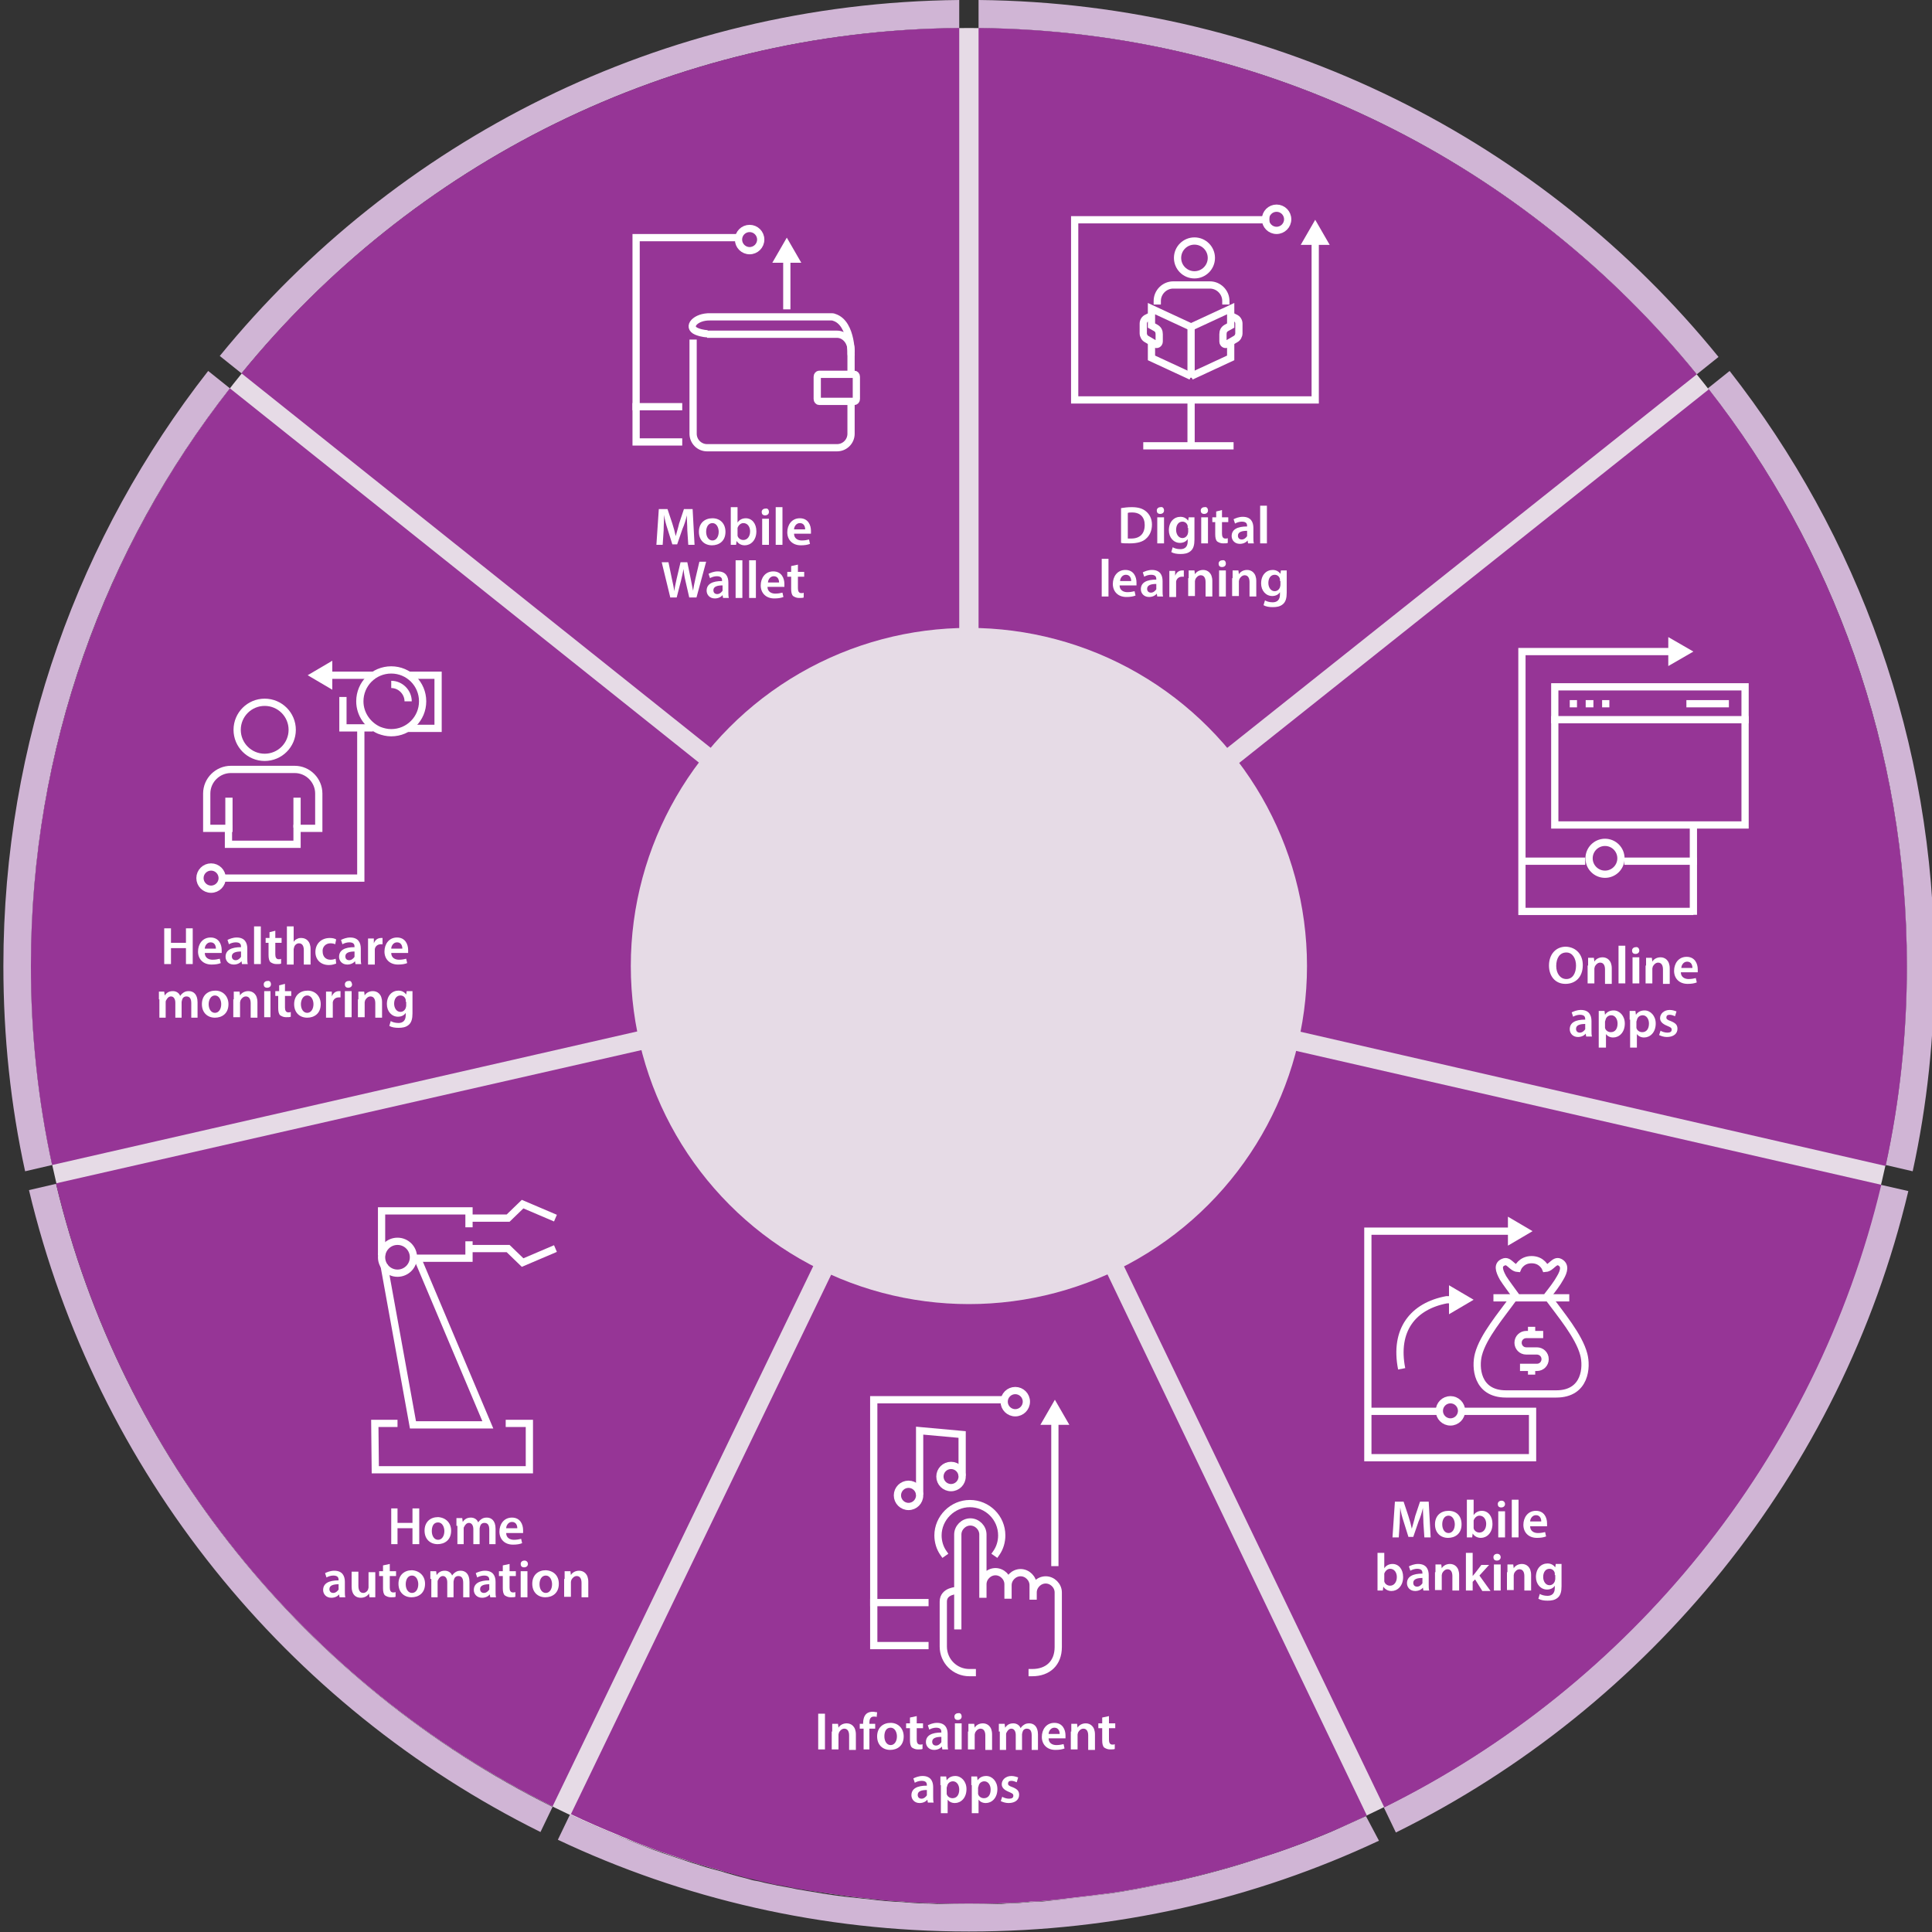 <?xml version="1.0" encoding="utf-8"?>
<!-- Generator: Adobe Illustrator 22.1.0, SVG Export Plug-In . SVG Version: 6.00 Build 0)  -->
<svg version="1.1" xmlns="http://www.w3.org/2000/svg" xmlns:xlink="http://www.w3.org/1999/xlink" x="0px" y="0px" width="400px"
	 height="400px" viewBox="0 0 400 400" style="enable-background:new 0 0 400 400;" xml:space="preserve">
<rect x="0" y="0" width="400" height="400" fill="#333333" stroke="none"/>
<style type="text/css">
	.st0{fill:#ECE1CE;}
	.st1{fill:#BEE3FF;}
	.st2{fill:#D8E7DA;}
	.st3{fill:#A8D7CD;}
	.st4{fill:#00B28F;}
	.st5{fill:#EAC8A5;}
	.st6{fill:#DF9926;}
	.st7{fill:#FCDDD6;}
	.st8{fill:none;}
	.st9{fill:#F16C51;}
	.st10{fill:#FBC2BA;}
	.st11{fill:#E6DBE6;}
	.st12{fill:#963596;}
	.st13{fill:#D0B5D5;}
	.st14{fill:#92D1FF;}
	.st15{fill:#0F9FFA;}
	.st16{fill:#FADCD5;}
	.st17{fill:none;stroke:#F16C51;stroke-width:18;stroke-miterlimit:10;}
	.st18{display:none;}
	.st19{display:inline;}
	.st20{fill:none;stroke:#000000;stroke-width:0.14;stroke-miterlimit:10;}
	.st21{fill:#FFFFFF;}
	.st22{fill:none;stroke:#FFFFFF;stroke-width:1.5;stroke-linecap:square;stroke-miterlimit:10;}
	.st23{fill:none;stroke:#FFFFFF;stroke-width:1.5;stroke-miterlimit:10;}
	.st24{fill:none;stroke:#FFFFFF;stroke-width:1.5;stroke-miterlimit:22.926;}
	.st25{fill:#4C0519;}
	.st26{fill:#00321D;}
	.st27{fill:#061838;}
	.st28{fill:none;stroke:#FFFFFF;stroke-width:1.5;stroke-linecap:square;stroke-miterlimit:10;}
	.st29{fill:none;stroke:#00321D;stroke-width:2;stroke-miterlimit:10;}
	.st30{fill:none;stroke:#F4F0EC;stroke-width:1.5;stroke-miterlimit:10;}
	.st31{fill:#F4F0EC;}
	.st32{fill:none;stroke:#F4F0EC;stroke-width:1.5;stroke-miterlimit:10;stroke-dasharray:3.722,3.722;}
	.st33{fill:none;stroke:#F4F0EC;stroke-width:1.5;stroke-miterlimit:10;stroke-dasharray:4.891,4.891;}
	.st34{fill:none;stroke:#061838;stroke-width:2;stroke-miterlimit:10;}
	.st35{fill:none;stroke:#4C0519;stroke-width:2;stroke-linecap:square;stroke-miterlimit:10;}
	.st36{fill:none;stroke:#00321D;stroke-width:2;stroke-linecap:square;stroke-miterlimit:10;}
	.st37{fill:none;stroke:#4C0519;stroke-width:2;stroke-miterlimit:10;}
	.st38{fill:none;stroke:#FFFFFF;stroke-width:1.5;stroke-linejoin:bevel;stroke-miterlimit:10;}
	.st39{fill:none;stroke:#FFFFFF;stroke-width:1.5;stroke-linejoin:bevel;}
	.st40{fill:none;stroke:#2F1113;stroke-width:1.5;stroke-linecap:square;stroke-miterlimit:10;}
	.st41{fill:#2F1113;}
	.st42{fill:none;stroke:#F1F1F2;stroke-width:1.5;stroke-linecap:square;stroke-miterlimit:10;}
	.st43{fill:none;stroke:#F1F1F2;stroke-width:1.5;stroke-miterlimit:10;}
	.st44{fill:#F1F1F2;}
	.st45{fill:none;stroke:#FFFFFF;stroke-width:1.5;}
	.st46{fill:none;stroke:#FFFFFF;stroke-width:1.5;stroke-linecap:square;stroke-miterlimit:10;stroke-dasharray:5;}
	.st47{fill:none;stroke:#FFFFFF;stroke-width:3;stroke-miterlimit:10;}
	.st48{fill:none;stroke:#FFFFFF;stroke-width:3;}
	.st49{fill:none;stroke:#FFFFFF;stroke-width:3;stroke-linecap:square;stroke-miterlimit:10;}
	.st50{fill:none;stroke:#FCFDFF;stroke-width:1.5;stroke-miterlimit:10;}
	.st51{fill:none;stroke:#FFFFFF;stroke-width:1.5;stroke-miterlimit:10;stroke-dasharray:4.098,3.278;}
	.st52{fill:none;stroke:#FFFFFF;stroke-width:1.5;stroke-miterlimit:10;stroke-dasharray:4.071,3.256;}
	.st53{fill:none;stroke:#FFFFFF;stroke-width:3;stroke-linejoin:bevel;stroke-miterlimit:10;}
	.st54{fill:none;stroke:#FFFFFF;stroke-width:3;stroke-linejoin:bevel;}
</style>
<g id="Layer_3">
	<g id="XMLID_2924_">
		<ellipse id="XMLID_1209_" class="st11" cx="200.6" cy="200" rx="194.2" ry="194.2"/>
		<g id="XMLID_2926_">
			<g id="XMLID_2927_">
				<path id="XMLID_2941_" class="st13" d="M395.1,246.6c-13.9,58.4-53.5,106.8-106.1,132.8l-2.5-5.2v0
					c51-25.2,89.4-72.2,102.9-128.9L395.1,246.6z"/>
				<path id="XMLID_2940_" class="st13" d="M355.8,73.9l-4.5,3.6C316.1,34.2,262.6,6.4,202.6,5.8V0C264.4,0.6,319.6,29.3,355.8,73.9
					z"/>
				<path id="XMLID_2939_" class="st13" d="M198.6,0v5.8C138.7,6.3,85.2,34.1,50,77.3l-4.5-3.6C81.8,29.2,136.8,0.6,198.6,0z"/>
				<path id="XMLID_2938_" class="st13" d="M6.4,200c0,14.1,1.5,27.9,4.4,41.2l-5.6,1.3c-3-13.7-4.5-27.9-4.5-42.5
					c0-46.5,15.8-89.2,42.4-123.2l4.5,3.6C21.7,113.4,6.4,154.9,6.4,200z"/>
				<path id="XMLID_2937_" class="st13" d="M394.8,200c0,14.1-1.5,27.9-4.4,41.2l5.6,1.3c3-13.7,4.5-27.9,4.5-42.5
					c0-46.5-15.8-89.2-42.4-123.2l-4.5,3.6C379.5,113.4,394.8,154.9,394.8,200z"/>
				<path id="XMLID_2936_" class="st13" d="M114.4,374.1l-2.5,5.2C59.3,353.2,19.9,304.8,6,246.4l5.6-1.3
					C25.1,301.7,63.4,348.8,114.4,374.1z"/>
				<path id="XMLID_2935_" class="st13" d="M285.5,381.1c-25.8,12.1-54.5,18.8-84.9,18.8c-30.4,0-59.3-6.8-85.1-19l2.5-5.2
					c3.3,1.6,6.6,3,10,4.4c0.6,0.3,1.3,0.5,1.9,0.8c1.6,0.6,3.3,1.3,4.9,1.9c0.7,0.3,1.5,0.5,2.2,0.8c2.1,0.7,4.2,1.4,6.3,2.1
					c0.6,0.2,1.1,0.3,1.6,0.5c1.5,0.5,3.1,0.9,4.6,1.3c0.2,0.1,0.4,0.1,0.6,0.2c0.7,0.2,1.4,0.4,2.1,0.6c1,0.3,2,0.5,3,0.8
					c0.6,0.2,1.2,0.3,1.8,0.4c0.6,0.1,1.1,0.3,1.7,0.4c0.8,0.2,1.6,0.3,2.3,0.5c0,0,0.1,0,0.1,0c0.7,0.1,1.5,0.3,2.2,0.4
					c0.7,0.1,1.3,0.3,2,0.4c0.8,0.1,1.6,0.3,2.4,0.4c3.4,0.6,6.8,1.1,10.2,1.4c0.6,0.1,1.2,0.1,1.9,0.2c2.3,0.3,4.6,0.5,6.9,0.6
					c0.9,0.1,1.7,0.1,2.6,0.2c0.7,0,1.5,0.1,2.2,0.1c1.1,0,2.2,0.1,3.3,0.1c0.7,0,1.4,0,2.1,0c1.1,0,2.3,0,3.5,0c1.1,0,2.3,0,3.4,0
					c0.7,0,1.4,0,2.1,0c0.8,0,1.7,0,2.5-0.1c0.8,0,1.6-0.1,2.3-0.1c0.5,0,1-0.1,1.5-0.1c0.3,0,0.7,0,1-0.1c0.7,0,1.4-0.1,2.1-0.1
					c0.7,0,1.4-0.1,2.2-0.2c0.7-0.1,1.3-0.1,2-0.2c0.8-0.1,1.6-0.2,2.5-0.3c1.1-0.1,2.3-0.3,3.4-0.4c1.5-0.2,3.1-0.4,4.6-0.6
					c3.3-0.5,6.6-1.1,9.9-1.8c0.7-0.1,1.3-0.3,2-0.4c0,0,0.1,0,0.1,0c0.6-0.1,1.2-0.3,1.9-0.4c5.6-1.3,11.2-2.8,16.6-4.6
					c1.4-0.5,2.8-0.9,4.3-1.4c1.6-0.6,3.1-1.1,4.7-1.7c0.6-0.2,1.2-0.5,1.8-0.7c1.5-0.6,3-1.2,4.4-1.8c0.6-0.3,1.2-0.5,1.8-0.8
					c1.8-0.8,3.5-1.6,5.3-2.4L285.5,381.1z"/>
				<path id="XMLID_2934_" class="st12" d="M197,202.8l-82.6,171.2c-51-25.3-89.3-72.3-102.8-129L197,202.8z"/>
				<path id="XMLID_2933_" class="st12" d="M196.1,198.9L10.8,241.2c-2.9-13.3-4.4-27.1-4.4-41.2c0-45.1,15.4-86.6,41.2-119.6
					L196.1,198.9z"/>
				<path id="XMLID_2932_" class="st12" d="M198.6,5.8v190.1L50,77.3C85.2,34.1,138.7,6.3,198.6,5.8z"/>
				<path id="XMLID_2931_" class="st12" d="M351.3,77.5L202.6,195.8V5.8C262.6,6.4,316.1,34.2,351.3,77.5z"/>
				<path id="XMLID_2930_" class="st12" d="M394.8,200c0,14.2-1.5,28.1-4.4,41.4l-185.3-42.5L353.8,80.6
					C379.5,113.5,394.8,155,394.8,200z"/>
				<path id="XMLID_2929_" class="st12" d="M389.5,245.3C376,302,337.6,349,286.6,374.2l-82.4-171.3L389.5,245.3z"/>
				<path id="XMLID_2928_" class="st12" d="M283,375.9c-1.8,0.8-3.5,1.6-5.3,2.4c-0.6,0.3-1.2,0.5-1.8,0.8c-1.4,0.6-2.9,1.2-4.4,1.8
					c-0.6,0.2-1.2,0.5-1.8,0.7c-1.6,0.6-3.1,1.2-4.7,1.7c-1.4,0.5-2.8,1-4.3,1.4c-5.4,1.8-11,3.3-16.6,4.6c-0.6,0.1-1.3,0.3-1.9,0.4
					c0,0-0.1,0-0.1,0c-0.7,0.1-1.3,0.3-2,0.4c-3.3,0.7-6.6,1.3-9.9,1.8c-1.5,0.2-3.1,0.4-4.6,0.6c-1.1,0.1-2.3,0.3-3.4,0.4
					c-0.8,0.1-1.6,0.2-2.5,0.3c-0.7,0.1-1.3,0.1-2,0.2c-0.7,0.1-1.4,0.1-2.2,0.2c-0.7,0.1-1.4,0.1-2.1,0.1c-0.3,0-0.7,0.1-1,0.1
					c-0.5,0-1,0.1-1.5,0.1c-0.8,0-1.6,0.1-2.3,0.1c-0.8,0-1.7,0.1-2.5,0.1c-0.7,0-1.4,0-2.1,0c-1.1,0-2.3,0-3.4,0
					c-1.2,0-2.3,0-3.5,0c-0.7,0-1.4,0-2.1,0c-1.1,0-2.2-0.1-3.3-0.1c-0.7,0-1.5-0.1-2.2-0.1c-0.9,0-1.7-0.1-2.6-0.2
					c-2.3-0.1-4.6-0.3-6.9-0.6c-0.6-0.1-1.2-0.1-1.9-0.2c-3.4-0.4-6.8-0.9-10.2-1.4c-0.8-0.1-1.6-0.3-2.4-0.4
					c-0.7-0.1-1.3-0.2-2-0.4c-0.7-0.1-1.5-0.3-2.2-0.4c0,0,0,0-0.1,0c-0.8-0.1-1.6-0.3-2.3-0.5c-0.6-0.1-1.2-0.3-1.7-0.4
					c-0.6-0.1-1.2-0.3-1.8-0.4c-1-0.2-2-0.5-3-0.8c-0.7-0.2-1.4-0.4-2.1-0.6c-0.2,0-0.4-0.1-0.6-0.2c-1.5-0.4-3.1-0.9-4.6-1.3
					c-0.6-0.2-1.1-0.3-1.6-0.5c-2.1-0.7-4.2-1.4-6.3-2.1c-0.8-0.3-1.5-0.5-2.2-0.8c-1.7-0.6-3.3-1.2-4.9-1.9
					c-0.6-0.3-1.3-0.5-1.9-0.8c-3.4-1.4-6.7-2.8-10-4.4l82.6-171.2L283,375.9z"/>
			</g>
		</g>
		<ellipse id="XMLID_2925_" class="st11" cx="200.6" cy="200" rx="70" ry="70"/>
	</g>
</g>
<g id="Layer_1" class="st18">
	<g id="XMLID_2511_" class="st19">
		<g id="XMLID_3100_">
			<rect id="XMLID_3149_" x="123.7" y="33.7" class="st20" width="10" height="10"/>
			<rect id="XMLID_3148_" x="133.7" y="33.7" class="st20" width="10" height="10"/>
			<rect id="XMLID_3147_" x="143.7" y="33.7" class="st20" width="10" height="10"/>
			<rect id="XMLID_3146_" x="153.7" y="33.7" class="st20" width="10" height="10"/>
			<rect id="XMLID_3144_" x="163.7" y="33.7" class="st20" width="10" height="10"/>
			<rect id="XMLID_3137_" x="173.7" y="33.7" class="st20" width="10" height="10"/>
			<rect id="XMLID_3136_" x="123.7" y="43.7" class="st20" width="10" height="10"/>
			<rect id="XMLID_3135_" x="133.7" y="43.7" class="st20" width="10" height="10"/>
			<rect id="XMLID_3134_" x="143.7" y="43.7" class="st20" width="10" height="10"/>
			<rect id="XMLID_3133_" x="153.7" y="43.7" class="st20" width="10" height="10"/>
			<rect id="XMLID_3132_" x="163.7" y="43.7" class="st20" width="10" height="10"/>
			<rect id="XMLID_3131_" x="173.7" y="43.7" class="st20" width="10" height="10"/>
			<rect id="XMLID_3130_" x="123.7" y="53.7" class="st20" width="10" height="10"/>
			<rect id="XMLID_3129_" x="133.7" y="53.7" class="st20" width="10" height="10"/>
			<rect id="XMLID_3128_" x="143.7" y="53.7" class="st20" width="10" height="10"/>
			<rect id="XMLID_3127_" x="153.7" y="53.7" class="st20" width="10" height="10"/>
			<rect id="XMLID_3126_" x="163.7" y="53.7" class="st20" width="10" height="10"/>
			<rect id="XMLID_3125_" x="173.7" y="53.7" class="st20" width="10" height="10"/>
			<rect id="XMLID_3124_" x="123.7" y="63.7" class="st20" width="10" height="10"/>
			<rect id="XMLID_3123_" x="133.7" y="63.7" class="st20" width="10" height="10"/>
			<rect id="XMLID_3122_" x="143.7" y="63.7" class="st20" width="10" height="10"/>
			<rect id="XMLID_3121_" x="153.7" y="63.7" class="st20" width="10" height="10"/>
			<rect id="XMLID_3120_" x="163.7" y="63.7" class="st20" width="10" height="10"/>
			<rect id="XMLID_3119_" x="173.7" y="63.7" class="st20" width="10" height="10"/>
			<rect id="XMLID_3118_" x="123.7" y="73.7" class="st20" width="10" height="10"/>
			<rect id="XMLID_3117_" x="133.7" y="73.7" class="st20" width="10" height="10"/>
			<rect id="XMLID_3116_" x="143.7" y="73.7" class="st20" width="10" height="10"/>
			<rect id="XMLID_3115_" x="153.7" y="73.7" class="st20" width="10" height="10"/>
			<rect id="XMLID_3114_" x="163.7" y="73.7" class="st20" width="10" height="10"/>
			<rect id="XMLID_3113_" x="173.7" y="73.7" class="st20" width="10" height="10"/>
			<rect id="XMLID_3112_" x="123.7" y="83.7" class="st20" width="10" height="10"/>
			<rect id="XMLID_3111_" x="133.7" y="83.7" class="st20" width="10" height="10"/>
			<rect id="XMLID_3110_" x="143.7" y="83.7" class="st20" width="10" height="10"/>
			<rect id="XMLID_3109_" x="153.7" y="83.7" class="st20" width="10" height="10"/>
			<rect id="XMLID_3108_" x="163.7" y="83.7" class="st20" width="10" height="10"/>
			<rect id="XMLID_3107_" x="173.7" y="83.7" class="st20" width="10" height="10"/>
			<rect id="XMLID_3106_" x="123.7" y="93.7" class="st20" width="10" height="10"/>
			<rect id="XMLID_3105_" x="133.7" y="93.7" class="st20" width="10" height="10"/>
			<rect id="XMLID_3104_" x="143.7" y="93.7" class="st20" width="10" height="10"/>
			<rect id="XMLID_3103_" x="153.7" y="93.7" class="st20" width="10" height="10"/>
			<rect id="XMLID_3102_" x="163.7" y="93.7" class="st20" width="10" height="10"/>
			<rect id="XMLID_3101_" x="173.7" y="93.7" class="st20" width="10" height="10"/>
		</g>
		<g id="XMLID_3057_">
			<rect id="XMLID_3099_" x="217.1" y="32.4" class="st20" width="10" height="10"/>
			<rect id="XMLID_3098_" x="227.1" y="32.4" class="st20" width="10" height="10"/>
			<rect id="XMLID_3097_" x="237.1" y="32.4" class="st20" width="10" height="10"/>
			<rect id="XMLID_3096_" x="247.1" y="32.4" class="st20" width="10" height="10"/>
			<rect id="XMLID_3095_" x="257.1" y="32.4" class="st20" width="10" height="10"/>
			<rect id="XMLID_3094_" x="267.1" y="32.4" class="st20" width="10" height="10"/>
			<rect id="XMLID_3093_" x="217.1" y="42.4" class="st20" width="10" height="10"/>
			<rect id="XMLID_3092_" x="227.1" y="42.4" class="st20" width="10" height="10"/>
			<rect id="XMLID_3091_" x="237.1" y="42.4" class="st20" width="10" height="10"/>
			<rect id="XMLID_3090_" x="247.1" y="42.4" class="st20" width="10" height="10"/>
			<rect id="XMLID_3089_" x="257.1" y="42.4" class="st20" width="10" height="10"/>
			<rect id="XMLID_3088_" x="267.1" y="42.4" class="st20" width="10" height="10"/>
			<rect id="XMLID_3087_" x="217.1" y="52.4" class="st20" width="10" height="10"/>
			<rect id="XMLID_3086_" x="227.1" y="52.4" class="st20" width="10" height="10"/>
			<rect id="XMLID_3085_" x="237.1" y="52.4" class="st20" width="10" height="10"/>
			<rect id="XMLID_3084_" x="247.1" y="52.4" class="st20" width="10" height="10"/>
			<rect id="XMLID_3083_" x="257.1" y="52.4" class="st20" width="10" height="10"/>
			<rect id="XMLID_3082_" x="267.1" y="52.4" class="st20" width="10" height="10"/>
			<rect id="XMLID_3081_" x="217.1" y="62.4" class="st20" width="10" height="10"/>
			<rect id="XMLID_3080_" x="227.1" y="62.4" class="st20" width="10" height="10"/>
			<rect id="XMLID_3079_" x="237.1" y="62.4" class="st20" width="10" height="10"/>
			<rect id="XMLID_3078_" x="247.1" y="62.4" class="st20" width="10" height="10"/>
			<rect id="XMLID_3077_" x="257.1" y="62.4" class="st20" width="10" height="10"/>
			<rect id="XMLID_3076_" x="267.1" y="62.4" class="st20" width="10" height="10"/>
			<rect id="XMLID_3075_" x="217.1" y="72.4" class="st20" width="10" height="10"/>
			<rect id="XMLID_3074_" x="227.1" y="72.4" class="st20" width="10" height="10"/>
			<rect id="XMLID_3073_" x="237.1" y="72.4" class="st20" width="10" height="10"/>
			<rect id="XMLID_3072_" x="247.1" y="72.4" class="st20" width="10" height="10"/>
			<rect id="XMLID_3071_" x="257.1" y="72.4" class="st20" width="10" height="10"/>
			<rect id="XMLID_3070_" x="267.1" y="72.4" class="st20" width="10" height="10"/>
			<rect id="XMLID_3069_" x="217.1" y="82.4" class="st20" width="10" height="10"/>
			<rect id="XMLID_3068_" x="227.1" y="82.4" class="st20" width="10" height="10"/>
			<rect id="XMLID_3067_" x="237.1" y="82.4" class="st20" width="10" height="10"/>
			<rect id="XMLID_3066_" x="247.1" y="82.4" class="st20" width="10" height="10"/>
			<rect id="XMLID_3065_" x="257.1" y="82.4" class="st20" width="10" height="10"/>
			<rect id="XMLID_3064_" x="267.1" y="82.4" class="st20" width="10" height="10"/>
			<rect id="XMLID_3063_" x="217.1" y="92.4" class="st20" width="10" height="10"/>
			<rect id="XMLID_3062_" x="227.1" y="92.4" class="st20" width="10" height="10"/>
			<rect id="XMLID_3061_" x="237.1" y="92.4" class="st20" width="10" height="10"/>
			<rect id="XMLID_3060_" x="247.1" y="92.4" class="st20" width="10" height="10"/>
			<rect id="XMLID_3059_" x="257.1" y="92.4" class="st20" width="10" height="10"/>
			<rect id="XMLID_3058_" x="267.1" y="92.4" class="st20" width="10" height="10"/>
		</g>
		<g id="XMLID_3014_">
			<rect id="XMLID_3056_" x="29.6" y="122.7" class="st20" width="10" height="10"/>
			<rect id="XMLID_3055_" x="39.6" y="122.7" class="st20" width="10" height="10"/>
			<rect id="XMLID_3054_" x="49.6" y="122.7" class="st20" width="10" height="10"/>
			<rect id="XMLID_3053_" x="59.6" y="122.7" class="st20" width="10" height="10"/>
			<rect id="XMLID_3052_" x="69.6" y="122.7" class="st20" width="10" height="10"/>
			<rect id="XMLID_3051_" x="79.6" y="122.7" class="st20" width="10" height="10"/>
			<rect id="XMLID_3050_" x="29.6" y="132.7" class="st20" width="10" height="10"/>
			<rect id="XMLID_3049_" x="39.6" y="132.7" class="st20" width="10" height="10"/>
			<rect id="XMLID_3048_" x="49.6" y="132.7" class="st20" width="10" height="10"/>
			<rect id="XMLID_3047_" x="59.6" y="132.7" class="st20" width="10" height="10"/>
			<rect id="XMLID_3046_" x="69.6" y="132.7" class="st20" width="10" height="10"/>
			<rect id="XMLID_3045_" x="79.6" y="132.7" class="st20" width="10" height="10"/>
			<rect id="XMLID_3044_" x="29.6" y="142.7" class="st20" width="10" height="10"/>
			<rect id="XMLID_3043_" x="39.6" y="142.7" class="st20" width="10" height="10"/>
			<rect id="XMLID_3042_" x="49.6" y="142.7" class="st20" width="10" height="10"/>
			<rect id="XMLID_3041_" x="59.6" y="142.7" class="st20" width="10" height="10"/>
			<rect id="XMLID_3040_" x="69.6" y="142.7" class="st20" width="10" height="10"/>
			<rect id="XMLID_3039_" x="79.6" y="142.7" class="st20" width="10" height="10"/>
			<rect id="XMLID_3038_" x="29.6" y="152.7" class="st20" width="10" height="10"/>
			<rect id="XMLID_3037_" x="39.6" y="152.7" class="st20" width="10" height="10"/>
			<rect id="XMLID_3036_" x="49.6" y="152.7" class="st20" width="10" height="10"/>
			<rect id="XMLID_3035_" x="59.6" y="152.7" class="st20" width="10" height="10"/>
			<rect id="XMLID_3034_" x="69.6" y="152.7" class="st20" width="10" height="10"/>
			<rect id="XMLID_3033_" x="79.6" y="152.7" class="st20" width="10" height="10"/>
			<rect id="XMLID_3032_" x="29.6" y="162.7" class="st20" width="10" height="10"/>
			<rect id="XMLID_3031_" x="39.6" y="162.7" class="st20" width="10" height="10"/>
			<rect id="XMLID_3030_" x="49.6" y="162.7" class="st20" width="10" height="10"/>
			<rect id="XMLID_3029_" x="59.6" y="162.7" class="st20" width="10" height="10"/>
			<rect id="XMLID_3028_" x="69.6" y="162.7" class="st20" width="10" height="10"/>
			<rect id="XMLID_3027_" x="79.6" y="162.7" class="st20" width="10" height="10"/>
			<rect id="XMLID_3026_" x="29.6" y="172.7" class="st20" width="10" height="10"/>
			<rect id="XMLID_3025_" x="39.6" y="172.7" class="st20" width="10" height="10"/>
			<rect id="XMLID_3024_" x="49.6" y="172.7" class="st20" width="10" height="10"/>
			<rect id="XMLID_3023_" x="59.6" y="172.7" class="st20" width="10" height="10"/>
			<rect id="XMLID_3022_" x="69.6" y="172.7" class="st20" width="10" height="10"/>
			<rect id="XMLID_3021_" x="79.6" y="172.7" class="st20" width="10" height="10"/>
			<rect id="XMLID_3020_" x="29.6" y="182.7" class="st20" width="10" height="10"/>
			<rect id="XMLID_3019_" x="39.6" y="182.7" class="st20" width="10" height="10"/>
			<rect id="XMLID_3018_" x="49.6" y="182.7" class="st20" width="10" height="10"/>
			<rect id="XMLID_3017_" x="59.6" y="182.7" class="st20" width="10" height="10"/>
			<rect id="XMLID_3016_" x="69.6" y="182.7" class="st20" width="10" height="10"/>
			<rect id="XMLID_3015_" x="79.6" y="182.7" class="st20" width="10" height="10"/>
		</g>
		<g id="XMLID_2963_">
			<rect id="XMLID_3013_" x="310.7" y="126.4" class="st20" width="10" height="10"/>
			<rect id="XMLID_3012_" x="320.7" y="126.4" class="st20" width="10" height="10"/>
			<rect id="XMLID_3011_" x="330.7" y="126.4" class="st20" width="10" height="10"/>
			<rect id="XMLID_3010_" x="340.7" y="126.4" class="st20" width="10" height="10"/>
			<rect id="XMLID_3009_" x="350.7" y="126.4" class="st20" width="10" height="10"/>
			<rect id="XMLID_3008_" x="360.7" y="126.4" class="st20" width="10" height="10"/>
			<rect id="XMLID_3007_" x="310.7" y="136.4" class="st20" width="10" height="10"/>
			<rect id="XMLID_3006_" x="320.7" y="136.4" class="st20" width="10" height="10"/>
			<rect id="XMLID_3005_" x="330.7" y="136.4" class="st20" width="10" height="10"/>
			<rect id="XMLID_3004_" x="340.7" y="136.4" class="st20" width="10" height="10"/>
			<rect id="XMLID_3003_" x="350.7" y="136.4" class="st20" width="10" height="10"/>
			<rect id="XMLID_3002_" x="360.7" y="136.4" class="st20" width="10" height="10"/>
			<rect id="XMLID_3001_" x="310.7" y="146.4" class="st20" width="10" height="10"/>
			<rect id="XMLID_3000_" x="320.7" y="146.4" class="st20" width="10" height="10"/>
			<rect id="XMLID_2999_" x="330.7" y="146.4" class="st20" width="10" height="10"/>
			<rect id="XMLID_2998_" x="340.7" y="146.4" class="st20" width="10" height="10"/>
			<rect id="XMLID_2997_" x="350.7" y="146.4" class="st20" width="10" height="10"/>
			<rect id="XMLID_2996_" x="360.7" y="146.4" class="st20" width="10" height="10"/>
			<rect id="XMLID_2995_" x="310.7" y="156.4" class="st20" width="10" height="10"/>
			<rect id="XMLID_2994_" x="320.7" y="156.4" class="st20" width="10" height="10"/>
			<rect id="XMLID_2993_" x="330.7" y="156.4" class="st20" width="10" height="10"/>
			<rect id="XMLID_2991_" x="340.7" y="156.4" class="st20" width="10" height="10"/>
			<rect id="XMLID_2990_" x="350.7" y="156.4" class="st20" width="10" height="10"/>
			<rect id="XMLID_2989_" x="360.7" y="156.4" class="st20" width="10" height="10"/>
			<rect id="XMLID_2988_" x="310.7" y="166.4" class="st20" width="10" height="10"/>
			<rect id="XMLID_2987_" x="320.7" y="166.4" class="st20" width="10" height="10"/>
			<rect id="XMLID_2986_" x="330.7" y="166.4" class="st20" width="10" height="10"/>
			<rect id="XMLID_2985_" x="340.7" y="166.4" class="st20" width="10" height="10"/>
			<rect id="XMLID_2984_" x="350.7" y="166.4" class="st20" width="10" height="10"/>
			<rect id="XMLID_2977_" x="360.7" y="166.4" class="st20" width="10" height="10"/>
			<rect id="XMLID_2975_" x="310.7" y="176.4" class="st20" width="10" height="10"/>
			<rect id="XMLID_2974_" x="320.7" y="176.4" class="st20" width="10" height="10"/>
			<rect id="XMLID_2973_" x="330.7" y="176.4" class="st20" width="10" height="10"/>
			<rect id="XMLID_2972_" x="340.7" y="176.4" class="st20" width="10" height="10"/>
			<rect id="XMLID_2971_" x="350.7" y="176.4" class="st20" width="10" height="10"/>
			<rect id="XMLID_2970_" x="360.7" y="176.4" class="st20" width="10" height="10"/>
			<rect id="XMLID_2969_" x="310.7" y="186.4" class="st20" width="10" height="10"/>
			<rect id="XMLID_2968_" x="320.7" y="186.4" class="st20" width="10" height="10"/>
			<rect id="XMLID_2967_" x="330.7" y="186.4" class="st20" width="10" height="10"/>
			<rect id="XMLID_2966_" x="340.7" y="186.4" class="st20" width="10" height="10"/>
			<rect id="XMLID_2965_" x="350.7" y="186.4" class="st20" width="10" height="10"/>
			<rect id="XMLID_2964_" x="360.7" y="186.4" class="st20" width="10" height="10"/>
		</g>
		<g id="XMLID_2902_">
			<rect id="XMLID_2962_" x="65" y="243.2" class="st20" width="10" height="10"/>
			<rect id="XMLID_2961_" x="75" y="243.2" class="st20" width="10" height="10"/>
			<rect id="XMLID_2960_" x="85" y="243.2" class="st20" width="10" height="10"/>
			<rect id="XMLID_2959_" x="95" y="243.2" class="st20" width="10" height="10"/>
			<rect id="XMLID_2958_" x="105" y="243.2" class="st20" width="10" height="10"/>
			<rect id="XMLID_2957_" x="115" y="243.2" class="st20" width="10" height="10"/>
			<rect id="XMLID_2956_" x="65" y="253.2" class="st20" width="10" height="10"/>
			<rect id="XMLID_2955_" x="75" y="253.2" class="st20" width="10" height="10"/>
			<rect id="XMLID_2954_" x="85" y="253.2" class="st20" width="10" height="10"/>
			<rect id="XMLID_2953_" x="95" y="253.2" class="st20" width="10" height="10"/>
			<rect id="XMLID_2952_" x="105" y="253.2" class="st20" width="10" height="10"/>
			<rect id="XMLID_2951_" x="115" y="253.2" class="st20" width="10" height="10"/>
			<rect id="XMLID_2950_" x="65" y="263.2" class="st20" width="10" height="10"/>
			<rect id="XMLID_2949_" x="75" y="263.2" class="st20" width="10" height="10"/>
			<rect id="XMLID_2948_" x="85" y="263.2" class="st20" width="10" height="10"/>
			<rect id="XMLID_2947_" x="95" y="263.2" class="st20" width="10" height="10"/>
			<rect id="XMLID_2946_" x="105" y="263.2" class="st20" width="10" height="10"/>
			<rect id="XMLID_2945_" x="115" y="263.2" class="st20" width="10" height="10"/>
			<rect id="XMLID_2944_" x="65" y="273.2" class="st20" width="10" height="10"/>
			<rect id="XMLID_2943_" x="75" y="273.2" class="st20" width="10" height="10"/>
			<rect id="XMLID_2942_" x="85" y="273.2" class="st20" width="10" height="10"/>
			<rect id="XMLID_2923_" x="95" y="273.2" class="st20" width="10" height="10"/>
			<rect id="XMLID_2922_" x="105" y="273.2" class="st20" width="10" height="10"/>
			<rect id="XMLID_2921_" x="115" y="273.2" class="st20" width="10" height="10"/>
			<rect id="XMLID_2920_" x="65" y="283.2" class="st20" width="10" height="10"/>
			<rect id="XMLID_2919_" x="75" y="283.2" class="st20" width="10" height="10"/>
			<rect id="XMLID_2918_" x="85" y="283.2" class="st20" width="10" height="10"/>
			<rect id="XMLID_2917_" x="95" y="283.2" class="st20" width="10" height="10"/>
			<rect id="XMLID_2916_" x="105" y="283.2" class="st20" width="10" height="10"/>
			<rect id="XMLID_2915_" x="115" y="283.2" class="st20" width="10" height="10"/>
			<rect id="XMLID_2914_" x="65" y="293.2" class="st20" width="10" height="10"/>
			<rect id="XMLID_2913_" x="75" y="293.2" class="st20" width="10" height="10"/>
			<rect id="XMLID_2912_" x="85" y="293.2" class="st20" width="10" height="10"/>
			<rect id="XMLID_2911_" x="95" y="293.2" class="st20" width="10" height="10"/>
			<rect id="XMLID_2910_" x="105" y="293.2" class="st20" width="10" height="10"/>
			<rect id="XMLID_2909_" x="115" y="293.2" class="st20" width="10" height="10"/>
			<rect id="XMLID_2908_" x="65" y="303.2" class="st20" width="10" height="10"/>
			<rect id="XMLID_2907_" x="75" y="303.2" class="st20" width="10" height="10"/>
			<rect id="XMLID_2906_" x="85" y="303.2" class="st20" width="10" height="10"/>
			<rect id="XMLID_2905_" x="95" y="303.2" class="st20" width="10" height="10"/>
			<rect id="XMLID_2904_" x="105" y="303.2" class="st20" width="10" height="10"/>
			<rect id="XMLID_2903_" x="115" y="303.2" class="st20" width="10" height="10"/>
		</g>
		<g id="XMLID_2853_">
			<rect id="XMLID_2901_" x="169.9" y="278" class="st20" width="10" height="10"/>
			<rect id="XMLID_2900_" x="179.9" y="278" class="st20" width="10" height="10"/>
			<rect id="XMLID_2899_" x="189.9" y="278" class="st20" width="10" height="10"/>
			<rect id="XMLID_2898_" x="199.9" y="278" class="st20" width="10" height="10"/>
			<rect id="XMLID_2897_" x="209.9" y="278" class="st20" width="10" height="10"/>
			<rect id="XMLID_2896_" x="219.9" y="278" class="st20" width="10" height="10"/>
			<rect id="XMLID_2895_" x="169.9" y="288" class="st20" width="10" height="10"/>
			<rect id="XMLID_2894_" x="179.9" y="288" class="st20" width="10" height="10"/>
			<rect id="XMLID_2892_" x="189.9" y="288" class="st20" width="10" height="10"/>
			<rect id="XMLID_2891_" x="199.9" y="288" class="st20" width="10" height="10"/>
			<rect id="XMLID_2890_" x="209.9" y="288" class="st20" width="10" height="10"/>
			<rect id="XMLID_2889_" x="219.9" y="288" class="st20" width="10" height="10"/>
			<rect id="XMLID_2888_" x="169.9" y="298" class="st20" width="10" height="10"/>
			<rect id="XMLID_2887_" x="179.9" y="298" class="st20" width="10" height="10"/>
			<rect id="XMLID_2886_" x="189.9" y="298" class="st20" width="10" height="10"/>
			<rect id="XMLID_2885_" x="199.9" y="298" class="st20" width="10" height="10"/>
			<rect id="XMLID_2884_" x="209.9" y="298" class="st20" width="10" height="10"/>
			<rect id="XMLID_2883_" x="219.9" y="298" class="st20" width="10" height="10"/>
			<rect id="XMLID_2882_" x="169.9" y="308" class="st20" width="10" height="10"/>
			<rect id="XMLID_2881_" x="179.9" y="308" class="st20" width="10" height="10"/>
			<rect id="XMLID_2880_" x="189.9" y="308" class="st20" width="10" height="10"/>
			<rect id="XMLID_2879_" x="199.9" y="308" class="st20" width="10" height="10"/>
			<rect id="XMLID_2878_" x="209.9" y="308" class="st20" width="10" height="10"/>
			<rect id="XMLID_2877_" x="219.9" y="308" class="st20" width="10" height="10"/>
			<rect id="XMLID_2876_" x="169.9" y="318" class="st20" width="10" height="10"/>
			<rect id="XMLID_2875_" x="179.9" y="318" class="st20" width="10" height="10"/>
			<rect id="XMLID_2874_" x="189.9" y="318" class="st20" width="10" height="10"/>
			<rect id="XMLID_2871_" x="199.9" y="318" class="st20" width="10" height="10"/>
			<rect id="XMLID_2870_" x="209.9" y="318" class="st20" width="10" height="10"/>
			<rect id="XMLID_2868_" x="219.9" y="318" class="st20" width="10" height="10"/>
			<rect id="XMLID_2867_" x="169.9" y="328" class="st20" width="10" height="10"/>
			<rect id="XMLID_2866_" x="179.9" y="328" class="st20" width="10" height="10"/>
			<rect id="XMLID_2864_" x="189.9" y="328" class="st20" width="10" height="10"/>
			<rect id="XMLID_2863_" x="199.9" y="328" class="st20" width="10" height="10"/>
			<rect id="XMLID_2861_" x="209.9" y="328" class="st20" width="10" height="10"/>
			<rect id="XMLID_2860_" x="219.9" y="328" class="st20" width="10" height="10"/>
			<rect id="XMLID_2859_" x="169.9" y="338" class="st20" width="10" height="10"/>
			<rect id="XMLID_2858_" x="179.9" y="338" class="st20" width="10" height="10"/>
			<rect id="XMLID_2857_" x="189.9" y="338" class="st20" width="10" height="10"/>
			<rect id="XMLID_2856_" x="199.9" y="338" class="st20" width="10" height="10"/>
			<rect id="XMLID_2855_" x="209.9" y="338" class="st20" width="10" height="10"/>
			<rect id="XMLID_2854_" x="219.9" y="338" class="st20" width="10" height="10"/>
		</g>
		<g id="XMLID_2512_">
			<rect id="XMLID_2852_" x="274.7" y="239.3" class="st20" width="10" height="10"/>
			<rect id="XMLID_2851_" x="284.7" y="239.3" class="st20" width="10" height="10"/>
			<rect id="XMLID_2850_" x="294.7" y="239.3" class="st20" width="10" height="10"/>
			<rect id="XMLID_2847_" x="304.7" y="239.3" class="st20" width="10" height="10"/>
			<rect id="XMLID_2846_" x="314.7" y="239.3" class="st20" width="10" height="10"/>
			<rect id="XMLID_2845_" x="324.7" y="239.3" class="st20" width="10" height="10"/>
			<rect id="XMLID_2844_" x="274.7" y="249.3" class="st20" width="10" height="10"/>
			<rect id="XMLID_2843_" x="284.7" y="249.3" class="st20" width="10" height="10"/>
			<rect id="XMLID_2832_" x="294.7" y="249.3" class="st20" width="10" height="10"/>
			<rect id="XMLID_2831_" x="304.7" y="249.3" class="st20" width="10" height="10"/>
			<rect id="XMLID_2830_" x="314.7" y="249.3" class="st20" width="10" height="10"/>
			<rect id="XMLID_2829_" x="324.7" y="249.3" class="st20" width="10" height="10"/>
			<rect id="XMLID_2828_" x="274.7" y="259.3" class="st20" width="10" height="10"/>
			<rect id="XMLID_2827_" x="284.7" y="259.3" class="st20" width="10" height="10"/>
			<rect id="XMLID_2826_" x="294.7" y="259.3" class="st20" width="10" height="10"/>
			<rect id="XMLID_2825_" x="304.7" y="259.3" class="st20" width="10" height="10"/>
			<rect id="XMLID_2824_" x="314.7" y="259.3" class="st20" width="10" height="10"/>
			<rect id="XMLID_2823_" x="324.7" y="259.3" class="st20" width="10" height="10"/>
			<rect id="XMLID_2822_" x="274.7" y="269.3" class="st20" width="10" height="10"/>
			<rect id="XMLID_2821_" x="284.7" y="269.3" class="st20" width="10" height="10"/>
			<rect id="XMLID_2820_" x="294.7" y="269.3" class="st20" width="10" height="10"/>
			<rect id="XMLID_2819_" x="304.7" y="269.3" class="st20" width="10" height="10"/>
			<rect id="XMLID_2818_" x="314.7" y="269.3" class="st20" width="10" height="10"/>
			<rect id="XMLID_2817_" x="324.7" y="269.3" class="st20" width="10" height="10"/>
			<rect id="XMLID_2816_" x="274.7" y="279.3" class="st20" width="10" height="10"/>
			<rect id="XMLID_2815_" x="284.7" y="279.3" class="st20" width="10" height="10"/>
			<rect id="XMLID_2814_" x="294.7" y="279.3" class="st20" width="10" height="10"/>
			<rect id="XMLID_2813_" x="304.7" y="279.3" class="st20" width="10" height="10"/>
			<rect id="XMLID_2812_" x="314.7" y="279.3" class="st20" width="10" height="10"/>
			<rect id="XMLID_2811_" x="324.7" y="279.3" class="st20" width="10" height="10"/>
			<rect id="XMLID_2810_" x="274.7" y="289.3" class="st20" width="10" height="10"/>
			<rect id="XMLID_2809_" x="284.7" y="289.3" class="st20" width="10" height="10"/>
			<rect id="XMLID_2808_" x="294.7" y="289.3" class="st20" width="10" height="10"/>
			<rect id="XMLID_2807_" x="304.7" y="289.3" class="st20" width="10" height="10"/>
			<rect id="XMLID_2806_" x="314.7" y="289.3" class="st20" width="10" height="10"/>
			<rect id="XMLID_2805_" x="324.7" y="289.3" class="st20" width="10" height="10"/>
			<rect id="XMLID_2804_" x="274.7" y="299.3" class="st20" width="10" height="10"/>
			<rect id="XMLID_2517_" x="284.7" y="299.3" class="st20" width="10" height="10"/>
			<rect id="XMLID_2516_" x="294.7" y="299.3" class="st20" width="10" height="10"/>
			<rect id="XMLID_2515_" x="304.7" y="299.3" class="st20" width="10" height="10"/>
			<rect id="XMLID_2514_" x="314.7" y="299.3" class="st20" width="10" height="10"/>
			<rect id="XMLID_2513_" x="324.7" y="299.3" class="st20" width="10" height="10"/>
		</g>
	</g>
</g>
<g id="Layer_4">
	<circle id="XMLID_3559_" class="st23" cx="264.3" cy="45.4" r="2.3"/>
	<g id="XMLID_3368_">
		<circle id="XMLID_3373_" class="st23" cx="82.3" cy="260.3" r="3.3"/>
		<polyline id="XMLID_3372_" class="st23" points="79.5,261.9 85.5,295 101,295 86.6,260.9 		"/>
		<g id="XMLID_3315_">
			<g id="XMLID_3374_">
				<polyline id="XMLID_3376_" class="st23" points="97.7,252.2 105.2,252.2 108.2,249.3 115,252.2 				"/>
				<polyline id="XMLID_3375_" class="st23" points="97.7,258.5 105.2,258.5 108.2,261.4 115,258.5 				"/>
			</g>
			<polyline id="XMLID_3371_" class="st23" points="79,259.9 79,250.7 97.1,250.7 97.1,254.1 			"/>
			<polyline id="XMLID_3370_" class="st23" points="85.7,260.5 97.1,260.5 97.1,257 			"/>
		</g>
		<polyline id="XMLID_3369_" class="st23" points="82.3,294.7 77.6,294.7 77.7,304.3 109.6,304.3 109.6,294.7 104.7,294.7 		"/>
	</g>
	<g id="XMLID_3218_">
		<g id="XMLID_3219_">
			<circle id="XMLID_3349_" class="st23" cx="332.3" cy="177.7" r="3.3"/>
			<g id="XMLID_3352_">
				<g>
					<polyline class="st23" points="350.6,188.7 315.1,188.7 315.1,134.9 346.3,134.9 					"/>
					<g>
						<polygon class="st21" points="345.4,137.9 350.6,134.9 345.4,131.9 						"/>
					</g>
				</g>
			</g>
			<line id="XMLID_3351_" class="st23" x1="315.1" y1="178.3" x2="328.2" y2="178.3"/>
			<line id="XMLID_3350_" class="st23" x1="336.3" y1="178.3" x2="351.3" y2="178.3"/>
			<line id="XMLID_3348_" class="st23" x1="350.6" y1="170.3" x2="350.6" y2="189.4"/>
		</g>
		<g id="XMLID_3400_">
			<line id="XMLID_3408_" class="st23" x1="325" y1="145.7" x2="326.5" y2="145.7"/>
			<line id="XMLID_3407_" class="st23" x1="328.3" y1="145.7" x2="329.9" y2="145.7"/>
			<line id="XMLID_3406_" class="st23" x1="331.7" y1="145.7" x2="333.2" y2="145.7"/>
			<polyline id="XMLID_3403_" class="st28" points="361.3,170.8 321.9,170.8 321.9,142.2 361.3,142.2 361.3,170.3 			"/>
			<line id="XMLID_3402_" class="st28" x1="361.3" y1="149" x2="321.9" y2="149"/>
			<line id="XMLID_3401_" class="st28" x1="349.9" y1="145.7" x2="357.2" y2="145.7"/>
		</g>
	</g>
	<g id="XMLID_3629_">
		<g id="XMLID_3616_">
			<path id="XMLID_3632_" class="st23" d="M81,141.7c1.9,0,3.5,1.6,3.5,3.5"/>
			<path id="XMLID_3631_" class="st23" d="M87.5,145.2c0,3.6-2.9,6.5-6.5,6.5c-0.9,0-1.7-0.2-2.5-0.5c-2.3-1-4-3.3-4-6
				c0-3.6,2.9-6.5,6.5-6.5S87.5,141.6,87.5,145.2z"/>
			<polyline id="XMLID_3630_" class="st23" points="84.5,150.8 90.7,150.8 90.7,139.8 84.8,139.8 			"/>
			<polyline id="XMLID_3217_" class="st23" points="71,144.3 71,150.7 77.2,150.7 			"/>
			<g id="XMLID_3619_">
				<g>
					<line class="st23" x1="77.6" y1="139.8" x2="68" y2="139.8"/>
					<g>
						<polygon class="st21" points="68.8,136.8 63.7,139.8 68.8,142.8 						"/>
					</g>
				</g>
			</g>
		</g>
		<g id="XMLID_3640_">
			<g id="XMLID_3641_">
				<g id="XMLID_3643_">
					<g id="XMLID_3644_">
						<g id="XMLID_3645_">
							<g id="XMLID_3646_">
								<g id="XMLID_3647_">
									<circle id="XMLID_3650_" class="st28" cx="54.8" cy="151.1" r="5.7"/>
									<path id="XMLID_3649_" class="st28" d="M61.5,174.8v-3.3H66v-7.2c0-2.7-2.2-5-5-5h-6.6h-6.6c-2.7,0-5,2.2-5,5v7.2h4.5v3.3
										H61.5z"/>
									<line id="XMLID_3648_" class="st28" x1="47.4" y1="171.5" x2="47.4" y2="165.9"/>
								</g>
							</g>
						</g>
					</g>
				</g>
				<line id="XMLID_3642_" class="st28" x1="61.5" y1="170.6" x2="61.5" y2="165.9"/>
			</g>
		</g>
		<polyline id="XMLID_3622_" class="st28" points="46.9,181.8 74.7,181.8 74.7,151.7 		"/>
		<circle id="XMLID_3617_" class="st28" cx="43.7" cy="181.8" r="2.3"/>
	</g>
	<g id="XMLID_3215_">
		<g id="XMLID_3216_">
			<g id="XMLID_3594_">
				<circle id="XMLID_3595_" class="st28" cx="247.3" cy="53.4" r="3.5"/>
			</g>
			<path id="XMLID_3593_" class="st28" d="M239.6,62.3c0-1.8,1.5-3.3,3.3-3.3h7.6c1.8,0,3.3,1.5,3.3,3.3"/>
			<g id="XMLID_3334_">
				<path id="XMLID_3592_" class="st23" d="M246.6,67.7l8.2-3.8v3.5l-0.9,0.5c-0.5,0.3-0.7,0.7-0.7,1.3v1.5c0,0.5,0.5,0.8,0.9,0.5
					l1.7-1c0.4-0.2,0.7-0.7,0.7-1.2V67c0-0.5-0.3-1-0.8-1.2l-0.8-0.4"/>
				<polyline id="XMLID_3591_" class="st23" points="254.8,70.9 254.8,74.1 246.6,77.9 				"/>
				<path id="XMLID_3590_" class="st23" d="M246.6,67.7l-8.2-3.8v3.5l0.9,0.5c0.5,0.3,0.7,0.7,0.7,1.3v1.5c0,0.5-0.5,0.8-0.9,0.5
					l-1.7-1c-0.4-0.2-0.7-0.7-0.7-1.2V67c0-0.5,0.3-1,0.8-1.2l0.8-0.4"/>
				<polyline id="XMLID_3589_" class="st23" points="238.4,70.9 238.4,74.1 246.6,77.9 				"/>
				<line id="XMLID_3577_" class="st23" x1="246.6" y1="67.5" x2="246.6" y2="78.2"/>
			</g>
		</g>
		<g id="XMLID_3333_">
			<g id="XMLID_3560_">
				<g>
					<polyline class="st23" points="272.3,49.8 272.3,82.8 222.5,82.8 222.5,45.5 262.8,45.5 					"/>
					<g>
						<polygon class="st21" points="269.3,50.7 272.3,45.5 275.3,50.7 						"/>
					</g>
				</g>
			</g>
			<line id="XMLID_3553_" class="st23" x1="246.6" y1="82.4" x2="246.6" y2="92.3"/>
			<line id="XMLID_3542_" class="st23" x1="236.7" y1="92.3" x2="255.4" y2="92.3"/>
		</g>
	</g>
	<g id="XMLID_3198_">
		<path id="XMLID_3483_" class="st23" d="M176.2,82.9v6.9c0,1.6-1.3,2.9-2.9,2.9h-26.9c-1.6,0-2.9-1.3-2.9-2.9l0-19.5"/>
		<path id="XMLID_3456_" class="st23" d="M146.4,69.2h26.9c1.6,0,2.9,1.5,2.9,3.3v5.1"/>
		<path id="XMLID_3455_" class="st23" d="M176.2,73.2c0,1.1,0.4-6.3-3.5-7.5c-0.2-0.1-0.4-0.1-0.6-0.1l-25,0c-3.1-0.1-5,2.1-2.9,3
			c1.2,0.5,2.3,0.5,2.3,0.5"/>
		<path id="XMLID_3454_" class="st23" d="M169.2,82.6c0,0.3,0.2,0.5,0.4,0.5h7.3c0.2,0,0.4-0.2,0.4-0.5v-4.6c0-0.3-0.2-0.5-0.4-0.5
			h-7.3c-0.2,0-0.4,0.2-0.4,0.5V82.6z"/>
		<g id="XMLID_3207_">
			<g>
				<line class="st28" x1="162.9" y1="53.5" x2="162.9" y2="63.3"/>
				<g>
					<polygon class="st21" points="159.9,54.4 162.9,49.2 165.9,54.4 					"/>
				</g>
			</g>
		</g>
		<polyline id="XMLID_3204_" class="st28" points="140.5,91.5 131.7,91.5 131.7,49.2 152.7,49.2 		"/>
		<line id="XMLID_3203_" class="st28" x1="131.7" y1="84.2" x2="140.5" y2="84.2"/>
		<circle id="XMLID_3202_" class="st28" cx="155.2" cy="49.6" r="2.3"/>
	</g>
	<g id="XMLID_3163_">
		<g id="XMLID_3168_">
			<g id="XMLID_3190_">
				<path id="XMLID_3195_" class="st28" d="M198.3,336.6v-18.9c0-1.4,1.2-2.6,2.6-2.6l0,0c1.4,0,2.6,1.2,2.6,2.6v13.1l0-0.4V328
					c0-1.4,1.2-2.6,2.6-2.6l0,0c1.4,0,2.6,1.2,2.6,2.6v3v-2.8c0-1.4,1.2-2.6,2.6-2.6l0,0c1.4,0,2.6,1.2,2.6,2.6v3v-1.5
					c0-1.4,1.2-2.6,2.6-2.6h0c1.4,0,2.6,1.2,2.6,2.6V341c0,3.3-2.1,5.3-5.4,5.3"/>
				<path id="XMLID_3192_" class="st28" d="M198.2,329.3c0,0-2.9,0-2.9,2.3v9.3c0,3,2.4,5.4,5.4,5.4h0.6"/>
				<path id="XMLID_3191_" class="st28" d="M206.3,321.5c0.7-1,1.1-2.3,1.1-3.6c0-3.7-3-6.6-6.6-6.6s-6.6,3-6.6,6.6
					c0,1.3,0.4,2.6,1.1,3.6"/>
			</g>
			<g id="XMLID_3169_">
				<g id="XMLID_3174_">
					<g>
						<line class="st28" x1="218.4" y1="294.1" x2="218.4" y2="323.5"/>
						<g>
							<polygon class="st21" points="215.4,295 218.4,289.8 221.4,295 							"/>
						</g>
					</g>
				</g>
				<polyline id="XMLID_3172_" class="st28" points="191.5,340.7 180.9,340.7 180.9,289.8 207.2,289.8 				"/>
				<line id="XMLID_3171_" class="st28" x1="180.9" y1="331.8" x2="191.5" y2="331.8"/>
				<circle id="XMLID_3170_" class="st28" cx="210.2" cy="290.2" r="2.3"/>
			</g>
		</g>
		<g id="XMLID_3164_">
			<circle id="XMLID_3167_" class="st28" cx="188.1" cy="309.6" r="2.3"/>
			<circle id="XMLID_3166_" class="st28" cx="196.9" cy="305.7" r="2.3"/>
			<polyline id="XMLID_3165_" class="st28" points="190.4,308.7 190.4,296.2 199.2,297 199.2,304.8 			"/>
		</g>
	</g>
	<g id="XMLID_3150_">
		<g>
			<path class="st21" d="M294.7,315.3c0-1-0.1-2.1-0.1-3.1h0c-0.2,0.9-0.5,1.9-0.9,2.8l-1.1,3.2h-1l-1-3.2c-0.3-0.9-0.6-2-0.7-2.9h0
				c0,1-0.1,2.1-0.1,3.2l-0.2,3h-1.3l0.5-7.4h1.8l1,3c0.3,0.9,0.5,1.7,0.7,2.6h0c0.2-0.8,0.5-1.7,0.7-2.6l1-3h1.8l0.4,7.4h-1.3
				L294.7,315.3z"/>
			<path class="st21" d="M302.6,315.6c0,2-1.4,2.8-2.8,2.8c-1.5,0-2.7-1-2.7-2.8c0-1.8,1.2-2.8,2.8-2.8
				C301.6,312.8,302.6,313.9,302.6,315.6z M298.6,315.6c0,1,0.5,1.8,1.3,1.8c0.8,0,1.3-0.8,1.3-1.8c0-0.8-0.4-1.8-1.3-1.8
				C299,313.8,298.6,314.7,298.6,315.6z"/>
			<path class="st21" d="M303.7,318.3c0-0.4,0-1,0-1.5v-6.3h1.4v3.2h0c0.3-0.5,0.9-0.9,1.7-0.9c1.3,0,2.2,1.1,2.2,2.7
				c0,1.9-1.2,2.9-2.4,2.9c-0.7,0-1.3-0.3-1.7-0.9h0l-0.1,0.8H303.7z M305.1,316.1c0,0.1,0,0.2,0,0.3c0.1,0.5,0.6,0.9,1.2,0.9
				c0.8,0,1.4-0.7,1.4-1.8c0-0.9-0.5-1.7-1.4-1.7c-0.5,0-1,0.4-1.2,1c0,0.1,0,0.2,0,0.4V316.1z"/>
			<path class="st21" d="M311.6,311.4c0,0.4-0.3,0.7-0.8,0.7c-0.5,0-0.7-0.3-0.7-0.7c0-0.4,0.3-0.7,0.8-0.7
				C311.3,310.7,311.6,311,311.6,311.4z M310.2,318.3v-5.4h1.4v5.4H310.2z"/>
			<path class="st21" d="M313,310.5h1.4v7.8H313V310.5z"/>
			<path class="st21" d="M316.8,316c0,1,0.8,1.4,1.6,1.4c0.6,0,1.1-0.1,1.5-0.2l0.2,0.9c-0.5,0.2-1.1,0.3-1.9,0.3
				c-1.7,0-2.8-1.1-2.8-2.7c0-1.5,0.9-2.9,2.6-2.9c1.7,0,2.3,1.4,2.3,2.6c0,0.3,0,0.5,0,0.6H316.8z M319.1,315
				c0-0.5-0.2-1.3-1.1-1.3c-0.8,0-1.2,0.8-1.2,1.3H319.1z"/>
			<path class="st21" d="M285.2,329.3c0-0.4,0-1,0-1.5v-6.3h1.4v3.2h0c0.3-0.5,0.9-0.9,1.7-0.9c1.3,0,2.2,1.1,2.2,2.7
				c0,1.9-1.2,2.9-2.4,2.9c-0.7,0-1.3-0.3-1.7-0.9h0l-0.1,0.8H285.2z M286.6,327.1c0,0.1,0,0.2,0,0.3c0.1,0.5,0.6,0.9,1.2,0.9
				c0.8,0,1.4-0.7,1.4-1.8c0-0.9-0.5-1.7-1.4-1.7c-0.5,0-1,0.4-1.2,1c0,0.1,0,0.2,0,0.4V327.1z"/>
			<path class="st21" d="M294.7,329.3l-0.1-0.6h0c-0.3,0.4-0.9,0.7-1.6,0.7c-1.1,0-1.7-0.8-1.7-1.6c0-1.4,1.2-2,3.2-2v-0.1
				c0-0.4-0.1-0.9-1.1-0.9c-0.5,0-1.1,0.2-1.4,0.4l-0.3-0.9c0.4-0.2,1.1-0.5,1.9-0.5c1.7,0,2.2,1.1,2.2,2.3v1.9c0,0.5,0,1,0.1,1.3
				H294.7z M294.5,326.7c-1,0-1.9,0.2-1.9,1c0,0.5,0.3,0.8,0.8,0.8c0.5,0,0.9-0.4,1.1-0.7c0-0.1,0-0.2,0-0.3V326.7z"/>
			<path class="st21" d="M297.2,325.5c0-0.6,0-1.1,0-1.6h1.2l0.1,0.8h0c0.2-0.4,0.8-0.9,1.7-0.9c0.9,0,1.9,0.6,1.9,2.3v3.2h-1.4v-3
				c0-0.8-0.3-1.4-1-1.4c-0.5,0-0.9,0.4-1.1,0.8c0,0.1-0.1,0.3-0.1,0.4v3.1h-1.4V325.5z"/>
			<path class="st21" d="M304.9,326.3L304.9,326.3c0.2-0.2,0.3-0.4,0.5-0.6l1.3-1.7h1.6l-2,2.2l2.3,3.2h-1.7l-1.5-2.4l-0.5,0.5v1.8
				h-1.4v-7.8h1.4V326.3z"/>
			<path class="st21" d="M310.7,322.4c0,0.4-0.3,0.7-0.8,0.7c-0.5,0-0.7-0.3-0.7-0.7c0-0.4,0.3-0.7,0.8-0.7
				C310.4,321.7,310.7,322,310.7,322.4z M309.3,329.3v-5.4h1.4v5.4H309.3z"/>
			<path class="st21" d="M312.1,325.5c0-0.6,0-1.1,0-1.6h1.2l0.1,0.8h0c0.2-0.4,0.8-0.9,1.7-0.9c0.9,0,1.9,0.6,1.9,2.3v3.2h-1.4v-3
				c0-0.8-0.3-1.4-1-1.4c-0.5,0-0.9,0.4-1.1,0.8c0,0.1-0.1,0.3-0.1,0.4v3.1h-1.4V325.5z"/>
			<path class="st21" d="M323.3,323.9c0,0.4,0,0.8,0,1.5v3c0,1.1-0.2,1.9-0.8,2.4c-0.6,0.5-1.3,0.6-2.1,0.6c-0.7,0-1.4-0.1-1.9-0.4
				l0.3-1c0.3,0.2,0.9,0.4,1.6,0.4c0.9,0,1.5-0.5,1.5-1.6v-0.5h0c-0.3,0.5-0.9,0.8-1.6,0.8c-1.3,0-2.3-1.1-2.3-2.6
				c0-1.8,1.1-2.8,2.4-2.8c0.8,0,1.3,0.4,1.6,0.8h0l0.1-0.7H323.3z M321.9,326.1c0-0.1,0-0.3,0-0.4c-0.1-0.5-0.5-0.9-1.1-0.9
				c-0.8,0-1.3,0.7-1.3,1.7c0,0.9,0.5,1.7,1.3,1.7c0.5,0,0.9-0.3,1.1-0.8c0-0.1,0.1-0.3,0.1-0.5V326.1z"/>
		</g>
		<g>
			<path class="st21" d="M170.8,354.8v7.4h-1.4v-7.4H170.8z"/>
			<path class="st21" d="M172.3,358.5c0-0.6,0-1.1,0-1.6h1.2l0.1,0.8h0c0.2-0.4,0.8-0.9,1.7-0.9c0.9,0,1.9,0.6,1.9,2.3v3.2h-1.4v-3
				c0-0.8-0.3-1.4-1-1.4c-0.5,0-0.9,0.4-1.1,0.8c0,0.1-0.1,0.3-0.1,0.4v3.1h-1.4V358.5z"/>
			<path class="st21" d="M178.8,362.2v-4.3H178v-1h0.7v-0.2c0-0.7,0.2-1.4,0.6-1.8c0.4-0.4,0.9-0.5,1.4-0.5c0.4,0,0.6,0.1,0.9,0.1
				l-0.1,1c-0.1-0.1-0.3-0.1-0.6-0.1c-0.7,0-0.9,0.6-0.9,1.2v0.3h1.2v1h-1.2v4.3H178.8z"/>
			<path class="st21" d="M187.1,359.5c0,2-1.4,2.8-2.8,2.8c-1.5,0-2.7-1-2.7-2.8c0-1.8,1.2-2.8,2.8-2.8
				C186,356.7,187.1,357.9,187.1,359.5z M183.1,359.5c0,1,0.5,1.8,1.3,1.8c0.8,0,1.3-0.8,1.3-1.8c0-0.8-0.4-1.8-1.3-1.8
				C183.4,357.7,183.1,358.6,183.1,359.5z"/>
			<path class="st21" d="M189.8,355.3v1.5h1.3v1h-1.3v2.4c0,0.6,0.2,1,0.7,1c0.2,0,0.4,0,0.5-0.1l0,1c-0.2,0.1-0.5,0.1-1,0.1
				c-0.5,0-0.9-0.2-1.2-0.4c-0.3-0.3-0.4-0.8-0.4-1.5v-2.5h-0.8v-1h0.8v-1.2L189.8,355.3z"/>
			<path class="st21" d="M195.1,362.2l-0.1-0.6h0c-0.3,0.4-0.9,0.7-1.6,0.7c-1.1,0-1.7-0.8-1.7-1.6c0-1.4,1.2-2,3.2-2v-0.1
				c0-0.4-0.1-0.9-1.1-0.9c-0.5,0-1.1,0.2-1.4,0.4l-0.3-0.9c0.4-0.2,1.1-0.5,1.9-0.5c1.7,0,2.2,1.1,2.2,2.3v1.9c0,0.5,0,1,0.1,1.3
				H195.1z M194.9,359.6c-1,0-1.9,0.2-1.9,1c0,0.5,0.3,0.8,0.8,0.8c0.5,0,0.9-0.4,1.1-0.7c0-0.1,0-0.2,0-0.3V359.6z"/>
			<path class="st21" d="M199.1,355.4c0,0.4-0.3,0.7-0.8,0.7c-0.5,0-0.7-0.3-0.7-0.7c0-0.4,0.3-0.7,0.8-0.7
				C198.8,354.6,199.1,354.9,199.1,355.4z M197.7,362.2v-5.4h1.4v5.4H197.7z"/>
			<path class="st21" d="M200.5,358.5c0-0.6,0-1.1,0-1.6h1.2l0.1,0.8h0c0.2-0.4,0.8-0.9,1.7-0.9c0.9,0,1.9,0.6,1.9,2.3v3.2H204v-3
				c0-0.8-0.3-1.4-1-1.4c-0.5,0-0.9,0.4-1.1,0.8c0,0.1-0.1,0.3-0.1,0.4v3.1h-1.4V358.5z"/>
			<path class="st21" d="M206.8,358.5c0-0.6,0-1.1,0-1.6h1.2l0.1,0.8h0c0.3-0.4,0.7-0.9,1.7-0.9c0.7,0,1.3,0.4,1.5,1h0
				c0.2-0.3,0.4-0.5,0.7-0.7c0.3-0.2,0.6-0.3,1.1-0.3c0.9,0,1.8,0.6,1.8,2.3v3.2h-1.3v-3c0-0.9-0.3-1.4-1-1.4
				c-0.5,0-0.8,0.3-0.9,0.7c0,0.1-0.1,0.3-0.1,0.5v3.2h-1.3v-3.1c0-0.7-0.3-1.3-0.9-1.3c-0.5,0-0.8,0.4-1,0.8
				c-0.1,0.1-0.1,0.3-0.1,0.4v3.2h-1.3V358.5z"/>
			<path class="st21" d="M217.1,359.9c0,1,0.8,1.4,1.6,1.4c0.6,0,1.1-0.1,1.5-0.2l0.2,0.9c-0.5,0.2-1.1,0.3-1.9,0.3
				c-1.7,0-2.8-1.1-2.8-2.7c0-1.5,0.9-2.9,2.6-2.9c1.7,0,2.3,1.4,2.3,2.6c0,0.3,0,0.5,0,0.6H217.1z M219.4,359
				c0-0.5-0.2-1.3-1.1-1.3c-0.8,0-1.2,0.8-1.2,1.3H219.4z"/>
			<path class="st21" d="M221.8,358.5c0-0.6,0-1.1,0-1.6h1.2l0.1,0.8h0c0.2-0.4,0.8-0.9,1.7-0.9c0.9,0,1.9,0.6,1.9,2.3v3.2h-1.4v-3
				c0-0.8-0.3-1.4-1-1.4c-0.5,0-0.9,0.4-1.1,0.8c0,0.1-0.1,0.3-0.1,0.4v3.1h-1.4V358.5z"/>
			<path class="st21" d="M229.6,355.3v1.5h1.3v1h-1.3v2.4c0,0.6,0.2,1,0.7,1c0.2,0,0.4,0,0.5-0.1l0,1c-0.2,0.1-0.5,0.1-1,0.1
				c-0.5,0-0.9-0.2-1.2-0.4c-0.3-0.3-0.4-0.8-0.4-1.5v-2.5h-0.8v-1h0.8v-1.2L229.6,355.3z"/>
			<path class="st21" d="M192.1,373.2l-0.1-0.6h0c-0.3,0.4-0.9,0.7-1.6,0.7c-1.1,0-1.7-0.8-1.7-1.6c0-1.4,1.2-2,3.2-2v-0.1
				c0-0.4-0.1-0.9-1.1-0.9c-0.5,0-1.1,0.2-1.4,0.4l-0.3-0.9c0.4-0.2,1.1-0.5,1.9-0.5c1.7,0,2.2,1.1,2.2,2.3v1.9c0,0.5,0,1,0.1,1.3
				H192.1z M191.9,370.6c-1,0-1.9,0.2-1.9,1c0,0.5,0.3,0.8,0.8,0.8c0.5,0,0.9-0.4,1.1-0.7c0-0.1,0-0.2,0-0.3V370.6z"/>
			<path class="st21" d="M194.7,369.6c0-0.7,0-1.3,0-1.8h1.2l0.1,0.8h0c0.4-0.6,1-0.9,1.8-0.9c1.2,0,2.3,1.1,2.3,2.7
				c0,1.9-1.2,2.9-2.4,2.9c-0.7,0-1.2-0.3-1.5-0.7h0v2.8h-1.4V369.6z M196,371c0,0.1,0,0.3,0,0.4c0.1,0.5,0.6,0.9,1.2,0.9
				c0.9,0,1.4-0.7,1.4-1.8c0-0.9-0.5-1.7-1.3-1.7c-0.6,0-1.1,0.4-1.2,1c0,0.1-0.1,0.2-0.1,0.3V371z"/>
			<path class="st21" d="M201.1,369.6c0-0.7,0-1.3,0-1.8h1.2l0.1,0.8h0c0.4-0.6,1-0.9,1.8-0.9c1.2,0,2.3,1.1,2.3,2.7
				c0,1.9-1.2,2.9-2.4,2.9c-0.7,0-1.2-0.3-1.5-0.7h0v2.8h-1.4V369.6z M202.5,371c0,0.1,0,0.3,0,0.4c0.1,0.5,0.6,0.9,1.2,0.9
				c0.9,0,1.4-0.7,1.4-1.8c0-0.9-0.5-1.7-1.3-1.7c-0.6,0-1.1,0.4-1.2,1c0,0.1-0.1,0.2-0.1,0.3V371z"/>
			<path class="st21" d="M207.5,372c0.3,0.2,0.9,0.4,1.4,0.4c0.6,0,0.9-0.2,0.9-0.6c0-0.4-0.2-0.5-0.9-0.8c-1-0.4-1.5-0.9-1.5-1.6
				c0-0.9,0.8-1.7,2-1.7c0.6,0,1.1,0.2,1.4,0.3l-0.3,1c-0.2-0.1-0.7-0.3-1.1-0.3c-0.5,0-0.7,0.2-0.7,0.6c0,0.3,0.3,0.5,0.9,0.7
				c1,0.4,1.4,0.8,1.4,1.6c0,1-0.8,1.7-2.2,1.7c-0.6,0-1.2-0.2-1.6-0.4L207.5,372z"/>
		</g>
		<g>
			<path class="st21" d="M82.3,312.3v3h3.1v-3h1.4v7.4h-1.4v-3.3h-3.1v3.3H81v-7.4H82.3z"/>
			<path class="st21" d="M93.4,316.9c0,2-1.4,2.8-2.8,2.8c-1.5,0-2.7-1-2.7-2.8c0-1.8,1.2-2.8,2.8-2.8
				C92.3,314.2,93.4,315.3,93.4,316.9z M89.4,317c0,1,0.5,1.8,1.3,1.8c0.8,0,1.3-0.8,1.3-1.8c0-0.8-0.4-1.8-1.3-1.8
				C89.7,315.2,89.4,316.1,89.4,317z"/>
			<path class="st21" d="M94.5,315.9c0-0.6,0-1.1,0-1.6h1.2l0.1,0.8h0c0.3-0.4,0.7-0.9,1.7-0.9c0.7,0,1.3,0.4,1.5,1h0
				c0.2-0.3,0.4-0.5,0.7-0.7c0.3-0.2,0.6-0.3,1.1-0.3c0.9,0,1.8,0.6,1.8,2.3v3.2h-1.3v-3c0-0.9-0.3-1.4-1-1.4
				c-0.5,0-0.8,0.3-0.9,0.7c0,0.1-0.1,0.3-0.1,0.5v3.2h-1.3v-3.1c0-0.7-0.3-1.3-0.9-1.3c-0.5,0-0.8,0.4-1,0.8
				c-0.1,0.1-0.1,0.3-0.1,0.4v3.2h-1.3V315.9z"/>
			<path class="st21" d="M104.8,317.4c0,1,0.8,1.4,1.6,1.4c0.6,0,1.1-0.1,1.5-0.2l0.2,0.9c-0.5,0.2-1.1,0.3-1.9,0.3
				c-1.7,0-2.8-1.1-2.8-2.7c0-1.5,0.9-2.9,2.6-2.9c1.7,0,2.3,1.4,2.3,2.6c0,0.3,0,0.5,0,0.6H104.8z M107.1,316.4
				c0-0.5-0.2-1.3-1.1-1.3c-0.8,0-1.2,0.8-1.2,1.3H107.1z"/>
			<path class="st21" d="M70.3,330.7l-0.1-0.6h0c-0.3,0.4-0.9,0.7-1.6,0.7c-1.1,0-1.7-0.8-1.7-1.6c0-1.4,1.2-2,3.2-2v-0.1
				c0-0.4-0.1-0.9-1.1-0.9c-0.5,0-1.1,0.2-1.4,0.4l-0.3-0.9c0.4-0.2,1.1-0.5,1.9-0.5c1.7,0,2.2,1.1,2.2,2.3v1.9c0,0.5,0,1,0.1,1.3
				H70.3z M70.1,328c-1,0-1.9,0.2-1.9,1c0,0.5,0.3,0.8,0.8,0.8c0.5,0,0.9-0.4,1.1-0.7c0-0.1,0-0.2,0-0.3V328z"/>
			<path class="st21" d="M77.7,329.1c0,0.6,0,1.2,0,1.6h-1.2l-0.1-0.8h0c-0.2,0.4-0.8,0.9-1.7,0.9c-1,0-1.9-0.6-1.9-2.3v-3.1h1.4
				v2.9c0,0.9,0.3,1.5,1,1.5c0.5,0,0.9-0.4,1-0.7c0-0.1,0.1-0.3,0.1-0.4v-3.2h1.4V329.1z"/>
			<path class="st21" d="M80.7,323.8v1.5H82v1h-1.3v2.4c0,0.6,0.2,1,0.7,1c0.2,0,0.4,0,0.5-0.1l0,1c-0.2,0.1-0.5,0.1-1,0.1
				c-0.5,0-0.9-0.2-1.2-0.4c-0.3-0.3-0.4-0.8-0.4-1.5v-2.5h-0.8v-1h0.8v-1.2L80.7,323.8z"/>
			<path class="st21" d="M88,327.9c0,2-1.4,2.8-2.8,2.8c-1.5,0-2.7-1-2.7-2.8c0-1.8,1.2-2.8,2.8-2.8C86.9,325.2,88,326.3,88,327.9z
				 M84,328c0,1,0.5,1.8,1.3,1.8c0.8,0,1.3-0.8,1.3-1.8c0-0.8-0.4-1.8-1.3-1.8C84.4,326.2,84,327.1,84,328z"/>
			<path class="st21" d="M89.1,326.9c0-0.6,0-1.1,0-1.6h1.2l0.1,0.8h0c0.3-0.4,0.7-0.9,1.7-0.9c0.7,0,1.3,0.4,1.5,1h0
				c0.2-0.3,0.4-0.5,0.7-0.7c0.3-0.2,0.6-0.3,1.1-0.3c0.9,0,1.8,0.6,1.8,2.3v3.2h-1.3v-3c0-0.9-0.3-1.4-1-1.4
				c-0.5,0-0.8,0.3-0.9,0.7c0,0.1-0.1,0.3-0.1,0.5v3.2h-1.3v-3.1c0-0.7-0.3-1.3-0.9-1.3c-0.5,0-0.8,0.4-1,0.8
				c-0.1,0.1-0.1,0.3-0.1,0.4v3.2h-1.3V326.9z"/>
			<path class="st21" d="M101.5,330.7l-0.1-0.6h0c-0.3,0.4-0.9,0.7-1.6,0.7c-1.1,0-1.7-0.8-1.7-1.6c0-1.4,1.2-2,3.2-2v-0.1
				c0-0.4-0.1-0.9-1.1-0.9c-0.5,0-1.1,0.2-1.4,0.4l-0.3-0.9c0.4-0.2,1.1-0.5,1.9-0.5c1.7,0,2.2,1.1,2.2,2.3v1.9c0,0.5,0,1,0.1,1.3
				H101.5z M101.3,328c-1,0-1.9,0.2-1.9,1c0,0.5,0.3,0.8,0.8,0.8c0.5,0,0.9-0.4,1.1-0.7c0-0.1,0-0.2,0-0.3V328z"/>
			<path class="st21" d="M105.5,323.8v1.5h1.3v1h-1.3v2.4c0,0.6,0.2,1,0.7,1c0.2,0,0.4,0,0.5-0.1l0,1c-0.2,0.1-0.5,0.1-1,0.1
				c-0.5,0-0.9-0.2-1.2-0.4c-0.3-0.3-0.4-0.8-0.4-1.5v-2.5h-0.8v-1h0.8v-1.2L105.5,323.8z"/>
			<path class="st21" d="M109.3,323.8c0,0.4-0.3,0.7-0.8,0.7c-0.5,0-0.7-0.3-0.7-0.7c0-0.4,0.3-0.7,0.8-0.7
				C109,323.1,109.3,323.4,109.3,323.8z M107.8,330.7v-5.4h1.4v5.4H107.8z"/>
			<path class="st21" d="M115.7,327.9c0,2-1.4,2.8-2.8,2.8c-1.5,0-2.7-1-2.7-2.8c0-1.8,1.2-2.8,2.8-2.8
				C114.7,325.2,115.7,326.3,115.7,327.9z M111.7,328c0,1,0.5,1.8,1.3,1.8c0.8,0,1.3-0.8,1.3-1.8c0-0.8-0.4-1.8-1.3-1.8
				C112.1,326.2,111.7,327.1,111.7,328z"/>
			<path class="st21" d="M116.9,326.9c0-0.6,0-1.1,0-1.6h1.2l0.1,0.8h0c0.2-0.4,0.8-0.9,1.7-0.9c0.9,0,1.9,0.6,1.9,2.3v3.2h-1.4v-3
				c0-0.8-0.3-1.4-1-1.4c-0.5,0-0.9,0.4-1.1,0.8c0,0.1-0.1,0.3-0.1,0.4v3.1h-1.4V326.9z"/>
		</g>
		<g>
			<path class="st21" d="M142.3,109.8c0-1-0.1-2.1-0.1-3.1h0c-0.2,0.9-0.5,1.9-0.9,2.8l-1.1,3.2h-1l-1-3.2c-0.3-0.9-0.6-2-0.7-2.9h0
				c0,1-0.1,2.1-0.1,3.2l-0.2,3h-1.3l0.5-7.4h1.8l1,3c0.3,0.9,0.5,1.7,0.7,2.6h0c0.2-0.8,0.5-1.7,0.7-2.6l1-3h1.8l0.4,7.4h-1.3
				L142.3,109.8z"/>
			<path class="st21" d="M150.2,110.1c0,2-1.4,2.8-2.8,2.8c-1.5,0-2.7-1-2.7-2.8c0-1.8,1.2-2.8,2.8-2.8
				C149.2,107.3,150.2,108.5,150.2,110.1z M146.2,110.1c0,1,0.5,1.8,1.3,1.8c0.8,0,1.3-0.8,1.3-1.8c0-0.8-0.4-1.8-1.3-1.8
				C146.6,108.3,146.2,109.2,146.2,110.1z"/>
			<path class="st21" d="M151.3,112.8c0-0.4,0-1,0-1.5V105h1.4v3.2h0c0.3-0.5,0.9-0.9,1.7-0.9c1.3,0,2.2,1.1,2.2,2.7
				c0,1.9-1.2,2.9-2.4,2.9c-0.7,0-1.3-0.3-1.7-0.9h0l-0.1,0.8H151.3z M152.7,110.6c0,0.1,0,0.2,0,0.3c0.1,0.5,0.6,0.9,1.2,0.9
				c0.8,0,1.4-0.7,1.4-1.8c0-0.9-0.5-1.7-1.4-1.7c-0.5,0-1,0.4-1.2,1c0,0.1,0,0.2,0,0.4V110.6z"/>
			<path class="st21" d="M159.2,106c0,0.4-0.3,0.7-0.8,0.7c-0.5,0-0.7-0.3-0.7-0.7c0-0.4,0.3-0.7,0.8-0.7
				C158.9,105.2,159.2,105.5,159.2,106z M157.8,112.8v-5.4h1.4v5.4H157.8z"/>
			<path class="st21" d="M160.6,105h1.4v7.8h-1.4V105z"/>
			<path class="st21" d="M164.4,110.5c0,1,0.8,1.4,1.6,1.4c0.6,0,1.1-0.1,1.5-0.2l0.2,0.9c-0.5,0.2-1.1,0.3-1.9,0.3
				c-1.7,0-2.8-1.1-2.8-2.7c0-1.5,0.9-2.9,2.6-2.9c1.7,0,2.3,1.4,2.3,2.6c0,0.3,0,0.5,0,0.6H164.4z M166.7,109.6
				c0-0.5-0.2-1.3-1.1-1.3c-0.8,0-1.2,0.8-1.2,1.3H166.7z"/>
			<path class="st21" d="M138.8,123.8l-1.8-7.4h1.4l0.7,3.4c0.2,0.9,0.4,1.8,0.5,2.6h0c0.1-0.8,0.3-1.7,0.5-2.6l0.8-3.4h1.4l0.7,3.4
				c0.2,0.9,0.3,1.7,0.5,2.5h0c0.1-0.8,0.3-1.7,0.5-2.6l0.8-3.4h1.4l-2,7.4h-1.5l-0.8-3.5c-0.2-0.8-0.3-1.6-0.4-2.4h0
				c-0.1,0.8-0.3,1.5-0.5,2.4l-0.9,3.5H138.8z"/>
			<path class="st21" d="M149.7,123.8l-0.1-0.6h0c-0.3,0.4-0.9,0.7-1.6,0.7c-1.1,0-1.7-0.8-1.7-1.6c0-1.4,1.2-2,3.2-2v-0.1
				c0-0.4-0.1-0.9-1.1-0.9c-0.5,0-1.1,0.2-1.4,0.4l-0.3-0.9c0.4-0.2,1.1-0.5,1.9-0.5c1.7,0,2.2,1.1,2.2,2.3v1.9c0,0.5,0,1,0.1,1.3
				H149.7z M149.6,121.2c-1,0-1.9,0.2-1.9,1c0,0.5,0.3,0.8,0.8,0.8c0.5,0,0.9-0.4,1.1-0.7c0-0.1,0-0.2,0-0.3V121.2z"/>
			<path class="st21" d="M152.3,116h1.4v7.8h-1.4V116z"/>
			<path class="st21" d="M155.1,116h1.4v7.8h-1.4V116z"/>
			<path class="st21" d="M158.9,121.5c0,1,0.8,1.4,1.6,1.4c0.6,0,1.1-0.1,1.5-0.2l0.2,0.9c-0.5,0.2-1.1,0.3-1.9,0.3
				c-1.7,0-2.8-1.1-2.8-2.7c0-1.5,0.9-2.9,2.6-2.9c1.7,0,2.3,1.4,2.3,2.6c0,0.3,0,0.5,0,0.6H158.9z M161.3,120.6
				c0-0.5-0.2-1.3-1.1-1.3c-0.8,0-1.2,0.8-1.2,1.3H161.3z"/>
			<path class="st21" d="M165.2,116.9v1.5h1.3v1h-1.3v2.4c0,0.6,0.2,1,0.7,1c0.2,0,0.4,0,0.5-0.1l0,1c-0.2,0.1-0.5,0.1-1,0.1
				c-0.5,0-0.9-0.2-1.2-0.4c-0.3-0.3-0.4-0.8-0.4-1.5v-2.5h-0.8v-1h0.8v-1.2L165.2,116.9z"/>
		</g>
		<g>
			<path class="st21" d="M232.1,105.2c0.6-0.1,1.4-0.2,2.2-0.2c1.4,0,2.3,0.3,3,0.9c0.7,0.6,1.2,1.5,1.2,2.7c0,1.3-0.5,2.3-1.2,2.9
				c-0.7,0.7-1.9,1-3.4,1c-0.8,0-1.4,0-1.8-0.1V105.2z M233.5,111.5c0.2,0,0.5,0,0.7,0c1.8,0,2.8-1,2.8-2.8c0-1.6-0.9-2.6-2.6-2.6
				c-0.4,0-0.7,0-0.9,0.1V111.5z"/>
			<path class="st21" d="M241,105.7c0,0.4-0.3,0.7-0.8,0.7c-0.5,0-0.7-0.3-0.7-0.7c0-0.4,0.3-0.7,0.8-0.7
				C240.7,104.9,241,105.2,241,105.7z M239.6,112.5v-5.4h1.4v5.4H239.6z"/>
			<path class="st21" d="M247.3,107.2c0,0.4,0,0.8,0,1.5v3c0,1.1-0.2,1.9-0.8,2.4c-0.6,0.5-1.3,0.6-2.1,0.6c-0.7,0-1.4-0.1-1.9-0.4
				l0.3-1c0.3,0.2,0.9,0.4,1.6,0.4c0.9,0,1.5-0.5,1.5-1.6v-0.5h0c-0.3,0.5-0.9,0.8-1.6,0.8c-1.3,0-2.3-1.1-2.3-2.6
				c0-1.8,1.1-2.8,2.4-2.8c0.8,0,1.3,0.4,1.6,0.8h0l0.1-0.7H247.3z M245.9,109.3c0-0.1,0-0.3,0-0.4c-0.1-0.5-0.5-0.9-1.1-0.9
				c-0.8,0-1.3,0.7-1.3,1.7c0,0.9,0.5,1.7,1.3,1.7c0.5,0,0.9-0.3,1.1-0.8c0-0.1,0.1-0.3,0.1-0.5V109.3z"/>
			<path class="st21" d="M250.1,105.7c0,0.4-0.3,0.7-0.8,0.7c-0.5,0-0.7-0.3-0.7-0.7c0-0.4,0.3-0.7,0.8-0.7
				C249.8,104.9,250.1,105.2,250.1,105.7z M248.7,112.5v-5.4h1.4v5.4H248.7z"/>
			<path class="st21" d="M253,105.6v1.5h1.3v1H253v2.4c0,0.6,0.2,1,0.7,1c0.2,0,0.4,0,0.5-0.1l0,1c-0.2,0.1-0.5,0.1-1,0.1
				c-0.5,0-0.9-0.2-1.2-0.4c-0.3-0.3-0.4-0.8-0.4-1.5v-2.5H251v-1h0.8v-1.2L253,105.6z"/>
			<path class="st21" d="M258.4,112.5l-0.1-0.6h0c-0.3,0.4-0.9,0.7-1.6,0.7c-1.1,0-1.7-0.8-1.7-1.6c0-1.4,1.2-2,3.2-2v-0.1
				c0-0.4-0.1-0.9-1.1-0.9c-0.5,0-1.1,0.2-1.4,0.4l-0.3-0.9c0.4-0.2,1.1-0.5,1.9-0.5c1.7,0,2.2,1.1,2.2,2.3v1.9c0,0.5,0,1,0.1,1.3
				H258.4z M258.2,109.9c-1,0-1.9,0.2-1.9,1c0,0.5,0.3,0.8,0.8,0.8c0.5,0,0.9-0.4,1.1-0.7c0-0.1,0-0.2,0-0.3V109.9z"/>
			<path class="st21" d="M260.9,104.7h1.4v7.8h-1.4V104.7z"/>
			<path class="st21" d="M228.1,115.7h1.4v7.8h-1.4V115.7z"/>
			<path class="st21" d="M231.8,121.2c0,1,0.8,1.4,1.6,1.4c0.6,0,1.1-0.1,1.5-0.2l0.2,0.9c-0.5,0.2-1.1,0.3-1.9,0.3
				c-1.7,0-2.8-1.1-2.8-2.7c0-1.5,0.9-2.9,2.6-2.9c1.7,0,2.3,1.4,2.3,2.6c0,0.3,0,0.5,0,0.6H231.8z M234.2,120.3
				c0-0.5-0.2-1.3-1.1-1.3c-0.8,0-1.2,0.8-1.2,1.3H234.2z"/>
			<path class="st21" d="M239.6,123.5l-0.1-0.6h0c-0.3,0.4-0.9,0.7-1.6,0.7c-1.1,0-1.7-0.8-1.7-1.6c0-1.4,1.2-2,3.2-2v-0.1
				c0-0.4-0.1-0.9-1.1-0.9c-0.5,0-1.1,0.2-1.4,0.4l-0.3-0.9c0.4-0.2,1.1-0.5,1.9-0.5c1.7,0,2.2,1.1,2.2,2.3v1.9c0,0.5,0,1,0.1,1.3
				H239.6z M239.4,120.9c-1,0-1.9,0.2-1.9,1c0,0.5,0.3,0.8,0.8,0.8c0.5,0,0.9-0.4,1.1-0.7c0-0.1,0-0.2,0-0.3V120.9z"/>
			<path class="st21" d="M242.1,119.9c0-0.7,0-1.2,0-1.7h1.2l0,1h0c0.3-0.8,0.9-1.1,1.5-1.1c0.1,0,0.2,0,0.3,0v1.3
				c-0.1,0-0.2,0-0.4,0c-0.6,0-1.1,0.4-1.2,1c0,0.1,0,0.3,0,0.4v2.8h-1.4V119.9z"/>
			<path class="st21" d="M246.1,119.7c0-0.6,0-1.1,0-1.6h1.2l0.1,0.8h0c0.2-0.4,0.8-0.9,1.7-0.9c0.9,0,1.9,0.6,1.9,2.3v3.2h-1.4v-3
				c0-0.8-0.3-1.4-1-1.4c-0.5,0-0.9,0.4-1.1,0.8c0,0.1-0.1,0.3-0.1,0.4v3.1h-1.4V119.7z"/>
			<path class="st21" d="M253.8,116.7c0,0.4-0.3,0.7-0.8,0.7c-0.5,0-0.7-0.3-0.7-0.7c0-0.4,0.3-0.7,0.8-0.7
				C253.5,115.9,253.8,116.2,253.8,116.7z M252.4,123.5v-5.4h1.4v5.4H252.4z"/>
			<path class="st21" d="M255.2,119.7c0-0.6,0-1.1,0-1.6h1.2l0.1,0.8h0c0.2-0.4,0.8-0.9,1.7-0.9c0.9,0,1.9,0.6,1.9,2.3v3.2h-1.4v-3
				c0-0.8-0.3-1.4-1-1.4c-0.5,0-0.9,0.4-1.1,0.8c0,0.1-0.1,0.3-0.1,0.4v3.1h-1.4V119.7z"/>
			<path class="st21" d="M266.4,118.2c0,0.4,0,0.8,0,1.5v3c0,1.1-0.2,1.9-0.8,2.4c-0.6,0.5-1.3,0.6-2.1,0.6c-0.7,0-1.4-0.1-1.9-0.4
				l0.3-1c0.3,0.2,0.9,0.4,1.6,0.4c0.9,0,1.5-0.5,1.5-1.6v-0.5h0c-0.3,0.5-0.9,0.8-1.6,0.8c-1.3,0-2.3-1.1-2.3-2.6
				c0-1.8,1.1-2.8,2.4-2.8c0.8,0,1.3,0.4,1.6,0.8h0l0.1-0.7H266.4z M265,120.3c0-0.1,0-0.3,0-0.4c-0.1-0.5-0.5-0.9-1.1-0.9
				c-0.8,0-1.3,0.7-1.3,1.7c0,0.9,0.5,1.7,1.3,1.7c0.5,0,0.9-0.3,1.1-0.8c0-0.1,0.1-0.3,0.1-0.5V120.3z"/>
		</g>
		<g>
			<path class="st21" d="M35.4,192.2v3h3.1v-3h1.4v7.4h-1.4v-3.3h-3.1v3.3h-1.4v-7.4H35.4z"/>
			<path class="st21" d="M42.4,197.3c0,1,0.8,1.4,1.6,1.4c0.6,0,1.1-0.1,1.5-0.2l0.2,0.9c-0.5,0.2-1.1,0.3-1.9,0.3
				c-1.7,0-2.8-1.1-2.8-2.7c0-1.5,0.9-2.9,2.6-2.9c1.7,0,2.3,1.4,2.3,2.6c0,0.3,0,0.5,0,0.6H42.4z M44.7,196.4
				c0-0.5-0.2-1.3-1.1-1.3c-0.8,0-1.2,0.8-1.2,1.3H44.7z"/>
			<path class="st21" d="M50.1,199.6L50,199h0c-0.3,0.4-0.9,0.7-1.6,0.7c-1.1,0-1.7-0.8-1.7-1.6c0-1.4,1.2-2,3.2-2V196
				c0-0.4-0.1-0.9-1.1-0.9c-0.5,0-1.1,0.2-1.4,0.4l-0.3-0.9c0.4-0.2,1.1-0.5,1.9-0.5c1.7,0,2.2,1.1,2.2,2.3v1.9c0,0.5,0,1,0.1,1.3
				H50.1z M49.9,197c-1,0-1.9,0.2-1.9,1c0,0.5,0.3,0.8,0.8,0.8c0.5,0,0.9-0.4,1.1-0.7c0-0.1,0-0.2,0-0.3V197z"/>
			<path class="st21" d="M52.7,191.8H54v7.8h-1.4V191.8z"/>
			<path class="st21" d="M57,192.7v1.5h1.3v1H57v2.4c0,0.6,0.2,1,0.7,1c0.2,0,0.4,0,0.5-0.1l0,1c-0.2,0.1-0.5,0.1-1,0.1
				c-0.5,0-0.9-0.2-1.2-0.4c-0.3-0.3-0.4-0.8-0.4-1.5v-2.5H55v-1h0.8V193L57,192.7z"/>
			<path class="st21" d="M59.4,191.8h1.4v3.2h0c0.2-0.3,0.4-0.5,0.7-0.6c0.3-0.2,0.6-0.2,0.9-0.2c0.9,0,1.9,0.6,1.9,2.3v3.2h-1.4v-3
				c0-0.8-0.3-1.4-1-1.4c-0.5,0-0.9,0.4-1,0.8c0,0.1-0.1,0.3-0.1,0.4v3.2h-1.4V191.8z"/>
			<path class="st21" d="M69.6,199.5c-0.3,0.1-0.8,0.3-1.5,0.3c-1.7,0-2.8-1.1-2.8-2.7c0-1.6,1.1-2.9,3-2.9c0.5,0,1,0.1,1.3,0.3
				l-0.2,1c-0.2-0.1-0.5-0.2-1-0.2c-1,0-1.7,0.8-1.6,1.7c0,1.1,0.7,1.7,1.6,1.7c0.5,0,0.8-0.1,1.1-0.2L69.6,199.5z"/>
			<path class="st21" d="M73.6,199.6l-0.1-0.6h0c-0.3,0.4-0.9,0.7-1.6,0.7c-1.1,0-1.7-0.8-1.7-1.6c0-1.4,1.2-2,3.2-2V196
				c0-0.4-0.1-0.9-1.1-0.9c-0.5,0-1.1,0.2-1.4,0.4l-0.3-0.9c0.4-0.2,1.1-0.5,1.9-0.5c1.7,0,2.2,1.1,2.2,2.3v1.9c0,0.5,0,1,0.1,1.3
				H73.6z M73.4,197c-1,0-1.9,0.2-1.9,1c0,0.5,0.3,0.8,0.8,0.8c0.5,0,0.9-0.4,1.1-0.7c0-0.1,0-0.2,0-0.3V197z"/>
			<path class="st21" d="M76.2,196c0-0.7,0-1.2,0-1.7h1.2l0,1h0c0.3-0.8,0.9-1.1,1.5-1.1c0.1,0,0.2,0,0.3,0v1.3c-0.1,0-0.2,0-0.4,0
				c-0.6,0-1.1,0.4-1.2,1c0,0.1,0,0.3,0,0.4v2.8h-1.4V196z"/>
			<path class="st21" d="M81,197.3c0,1,0.8,1.4,1.6,1.4c0.6,0,1.1-0.1,1.5-0.2l0.2,0.9c-0.5,0.2-1.1,0.3-1.9,0.3
				c-1.7,0-2.8-1.1-2.8-2.7c0-1.5,0.9-2.9,2.6-2.9c1.7,0,2.3,1.4,2.3,2.6c0,0.3,0,0.5,0,0.6H81z M83.3,196.4c0-0.5-0.2-1.3-1.1-1.3
				c-0.8,0-1.2,0.8-1.2,1.3H83.3z"/>
			<path class="st21" d="M32.9,206.9c0-0.6,0-1.1,0-1.6H34l0.1,0.8h0c0.3-0.4,0.7-0.9,1.7-0.9c0.7,0,1.3,0.4,1.5,1h0
				c0.2-0.3,0.4-0.5,0.7-0.7c0.3-0.2,0.6-0.3,1.1-0.3c0.9,0,1.8,0.6,1.8,2.3v3.2h-1.3v-3c0-0.9-0.3-1.4-1-1.4
				c-0.5,0-0.8,0.3-0.9,0.7c0,0.1-0.1,0.3-0.1,0.5v3.2h-1.3v-3.1c0-0.7-0.3-1.3-0.9-1.3c-0.5,0-0.8,0.4-1,0.8
				c-0.1,0.1-0.1,0.3-0.1,0.4v3.2h-1.3V206.9z"/>
			<path class="st21" d="M47.3,207.9c0,2-1.4,2.8-2.8,2.8c-1.5,0-2.7-1-2.7-2.8c0-1.8,1.2-2.8,2.8-2.8
				C46.2,205.1,47.3,206.3,47.3,207.9z M43.2,207.9c0,1,0.5,1.8,1.3,1.8c0.8,0,1.3-0.8,1.3-1.8c0-0.8-0.4-1.8-1.3-1.8
				C43.6,206.1,43.2,207.1,43.2,207.9z"/>
			<path class="st21" d="M48.4,206.9c0-0.6,0-1.1,0-1.6h1.2l0.1,0.8h0c0.2-0.4,0.8-0.9,1.7-0.9c0.9,0,1.9,0.6,1.9,2.3v3.2h-1.4v-3
				c0-0.8-0.3-1.4-1-1.4c-0.5,0-0.9,0.4-1.1,0.8c0,0.1-0.1,0.3-0.1,0.4v3.1h-1.4V206.9z"/>
			<path class="st21" d="M56.1,203.8c0,0.4-0.3,0.7-0.8,0.7c-0.5,0-0.7-0.3-0.7-0.7c0-0.4,0.3-0.7,0.8-0.7
				C55.8,203,56.1,203.3,56.1,203.8z M54.7,210.6v-5.4H56v5.4H54.7z"/>
			<path class="st21" d="M59,203.7v1.5h1.3v1H59v2.4c0,0.6,0.2,1,0.7,1c0.2,0,0.4,0,0.5-0.1l0,1c-0.2,0.1-0.5,0.1-1,0.1
				c-0.5,0-0.9-0.2-1.2-0.4c-0.3-0.3-0.4-0.8-0.4-1.5v-2.5H57v-1h0.8V204L59,203.7z"/>
			<path class="st21" d="M66.4,207.9c0,2-1.4,2.8-2.8,2.8c-1.5,0-2.7-1-2.7-2.8c0-1.8,1.2-2.8,2.8-2.8
				C65.3,205.1,66.4,206.3,66.4,207.9z M62.3,207.9c0,1,0.5,1.8,1.3,1.8c0.8,0,1.3-0.8,1.3-1.8c0-0.8-0.4-1.8-1.3-1.8
				C62.7,206.1,62.3,207.1,62.3,207.9z"/>
			<path class="st21" d="M67.5,207c0-0.7,0-1.2,0-1.7h1.2l0,1h0c0.3-0.8,0.9-1.1,1.5-1.1c0.1,0,0.2,0,0.3,0v1.3c-0.1,0-0.2,0-0.4,0
				c-0.6,0-1.1,0.4-1.2,1c0,0.1,0,0.3,0,0.4v2.8h-1.4V207z"/>
			<path class="st21" d="M72.9,203.8c0,0.4-0.3,0.7-0.8,0.7c-0.5,0-0.7-0.3-0.7-0.7c0-0.4,0.3-0.7,0.8-0.7
				C72.6,203,72.8,203.3,72.9,203.8z M71.4,210.6v-5.4h1.4v5.4H71.4z"/>
			<path class="st21" d="M74.2,206.9c0-0.6,0-1.1,0-1.6h1.2l0.1,0.8h0c0.2-0.4,0.8-0.9,1.7-0.9c0.9,0,1.9,0.6,1.9,2.3v3.2h-1.4v-3
				c0-0.8-0.3-1.4-1-1.4c-0.5,0-0.9,0.4-1.1,0.8c0,0.1-0.1,0.3-0.1,0.4v3.1h-1.4V206.9z"/>
			<path class="st21" d="M85.4,205.3c0,0.4,0,0.8,0,1.5v3c0,1.1-0.2,1.9-0.8,2.4c-0.6,0.5-1.3,0.6-2.1,0.6c-0.7,0-1.4-0.1-1.9-0.4
				l0.3-1c0.3,0.2,0.9,0.4,1.6,0.4c0.9,0,1.5-0.5,1.5-1.6v-0.5h0c-0.3,0.5-0.9,0.8-1.6,0.8c-1.3,0-2.3-1.1-2.3-2.6
				c0-1.8,1.1-2.8,2.4-2.8c0.8,0,1.3,0.4,1.6,0.8h0l0.1-0.7H85.4z M84,207.4c0-0.1,0-0.3,0-0.4c-0.1-0.5-0.5-0.9-1.1-0.9
				c-0.8,0-1.3,0.7-1.3,1.7c0,0.9,0.5,1.7,1.3,1.7c0.5,0,0.9-0.3,1.1-0.8c0-0.1,0.1-0.3,0.1-0.5V207.4z"/>
		</g>
		<g>
			<path class="st21" d="M327.7,199.8c0,2.5-1.5,3.9-3.6,3.9c-2.1,0-3.4-1.6-3.4-3.8c0-2.3,1.4-3.9,3.5-3.9
				C326.4,196.1,327.7,197.7,327.7,199.8z M322.2,200c0,1.5,0.8,2.7,2.1,2.7c1.3,0,2-1.2,2-2.8c0-1.4-0.7-2.7-2-2.7
				C322.9,197.2,322.2,198.4,322.2,200z"/>
			<path class="st21" d="M328.8,199.9c0-0.6,0-1.1,0-1.6h1.2l0.1,0.8h0c0.2-0.4,0.8-0.9,1.7-0.9c0.9,0,1.9,0.6,1.9,2.3v3.2h-1.4v-3
				c0-0.8-0.3-1.4-1-1.4c-0.5,0-0.9,0.4-1.1,0.8c0,0.1-0.1,0.3-0.1,0.4v3.1h-1.4V199.9z"/>
			<path class="st21" d="M335.1,195.8h1.4v7.8h-1.4V195.8z"/>
			<path class="st21" d="M339.4,196.8c0,0.4-0.3,0.7-0.8,0.7c-0.5,0-0.7-0.3-0.7-0.7c0-0.4,0.3-0.7,0.8-0.7
				C339.1,196,339.4,196.4,339.4,196.8z M338,203.6v-5.4h1.4v5.4H338z"/>
			<path class="st21" d="M340.8,199.9c0-0.6,0-1.1,0-1.6h1.2l0.1,0.8h0c0.2-0.4,0.8-0.9,1.7-0.9c0.9,0,1.9,0.6,1.9,2.3v3.2h-1.4v-3
				c0-0.8-0.3-1.4-1-1.4c-0.5,0-0.9,0.4-1.1,0.8c0,0.1-0.1,0.3-0.1,0.4v3.1h-1.4V199.9z"/>
			<path class="st21" d="M348,201.3c0,1,0.8,1.4,1.6,1.4c0.6,0,1.1-0.1,1.5-0.2l0.2,0.9c-0.5,0.2-1.1,0.3-1.9,0.3
				c-1.7,0-2.8-1.1-2.8-2.7c0-1.5,0.9-2.9,2.6-2.9c1.7,0,2.3,1.4,2.3,2.6c0,0.3,0,0.5,0,0.6H348z M350.4,200.4
				c0-0.5-0.2-1.3-1.1-1.3c-0.8,0-1.2,0.8-1.2,1.3H350.4z"/>
			<path class="st21" d="M328.4,214.6l-0.1-0.6h0c-0.3,0.4-0.9,0.7-1.6,0.7c-1.1,0-1.7-0.8-1.7-1.6c0-1.4,1.2-2,3.2-2V211
				c0-0.4-0.1-0.9-1.1-0.9c-0.5,0-1.1,0.2-1.4,0.4l-0.3-0.9c0.4-0.2,1.1-0.5,1.9-0.5c1.7,0,2.2,1.1,2.2,2.3v1.9c0,0.5,0,1,0.1,1.3
				H328.4z M328.2,212c-1,0-1.9,0.2-1.9,1c0,0.5,0.3,0.8,0.8,0.8c0.5,0,0.9-0.4,1.1-0.7c0-0.1,0-0.2,0-0.3V212z"/>
			<path class="st21" d="M331,211.1c0-0.7,0-1.3,0-1.8h1.2l0.1,0.8h0c0.4-0.6,1-0.9,1.8-0.9c1.2,0,2.3,1.1,2.3,2.7
				c0,1.9-1.2,2.9-2.4,2.9c-0.7,0-1.2-0.3-1.5-0.7h0v2.8H331V211.1z M332.3,212.4c0,0.1,0,0.3,0,0.4c0.1,0.5,0.6,0.9,1.2,0.9
				c0.9,0,1.4-0.7,1.4-1.8c0-0.9-0.5-1.7-1.3-1.7c-0.6,0-1.1,0.4-1.2,1c0,0.1-0.1,0.2-0.1,0.3V212.4z"/>
			<path class="st21" d="M337.4,211.1c0-0.7,0-1.3,0-1.8h1.2l0.1,0.8h0c0.4-0.6,1-0.9,1.8-0.9c1.2,0,2.3,1.1,2.3,2.7
				c0,1.9-1.2,2.9-2.4,2.9c-0.7,0-1.2-0.3-1.5-0.7h0v2.8h-1.4V211.1z M338.8,212.4c0,0.1,0,0.3,0,0.4c0.1,0.5,0.6,0.9,1.2,0.9
				c0.9,0,1.4-0.7,1.4-1.8c0-0.9-0.5-1.7-1.3-1.7c-0.6,0-1.1,0.4-1.2,1c0,0.1-0.1,0.2-0.1,0.3V212.4z"/>
			<path class="st21" d="M343.8,213.4c0.3,0.2,0.9,0.4,1.4,0.4c0.6,0,0.9-0.2,0.9-0.6c0-0.4-0.2-0.5-0.9-0.8c-1-0.4-1.5-0.9-1.5-1.6
				c0-0.9,0.8-1.7,2-1.7c0.6,0,1.1,0.2,1.4,0.3l-0.3,1c-0.2-0.1-0.7-0.3-1.1-0.3c-0.5,0-0.7,0.2-0.7,0.6c0,0.3,0.3,0.5,0.9,0.7
				c1,0.4,1.4,0.8,1.4,1.6c0,1-0.8,1.7-2.2,1.7c-0.6,0-1.2-0.2-1.6-0.4L343.8,213.4z"/>
		</g>
	</g>
	<g>
		<g id="XMLID_1580_">
			<g id="XMLID_1581_">
				<g id="XMLID_1919_">
					<g>
						<path class="st23" d="M290.2,283.4c-1.6-8.1,2.4-13,9.3-14.3h1.3"/>
						<g>
							<polygon class="st21" points="300,272.1 305.1,269.1 300,266.1 							"/>
						</g>
					</g>
				</g>
				<g id="XMLID_1582_">
					<line id="XMLID_1916_" class="st23" x1="283.2" y1="292.2" x2="297.7" y2="292.2"/>
					<g id="XMLID_1584_">
						<g>
							<polyline class="st23" points="303.1,292.2 317.3,292.2 317.3,301.8 283.2,301.8 283.2,254.9 313,254.9 							"/>
							<g>
								<polygon class="st21" points="312.2,257.9 317.3,254.9 312.2,251.9 								"/>
							</g>
						</g>
					</g>
					<circle id="XMLID_1583_" class="st23" cx="300.3" cy="292.1" r="2.3"/>
				</g>
			</g>
		</g>
		<g>
			<g id="XMLID_1219_">
				<path id="XMLID_1264_" class="st23" d="M319.5,276.3H316c-0.9,0-1.7,0.7-1.7,1.7l0,0c0,0.9,0.7,1.7,1.7,1.7h2.2
					c0.9,0,1.7,0.7,1.7,1.7v0c0,0.9-0.7,1.7-1.7,1.7h-3.5"/>
				<line id="XMLID_1260_" class="st23" x1="317.1" y1="276.3" x2="317.1" y2="274.7"/>
				<line id="XMLID_1258_" class="st23" x1="317.1" y1="283" x2="317.1" y2="284.6"/>
			</g>
			<line class="st23" x1="309.2" y1="268.7" x2="324.9" y2="268.7"/>
		</g>
		<g>
			<path class="st23" d="M313.4,268.7c-2.5,3.5-6.3,7.9-7.3,11.7c-0.7,2.6-0.4,8.2,5.7,8.2h10.4c6.1,0,6.4-5.6,5.7-8.2
				c-1-3.8-4.8-8.3-7.3-11.7"/>
			<path class="st23" d="M313.9,268.4c-1-1.4-2-2.7-2.7-3.8c-0.9-1.6-1.2-2.8,0.1-3.3c1.1-0.5,1.7,1.2,2.9,1.3c0,0,0.7-1.8,2.9-1.8
				h0c2.2,0,2.9,1.8,2.9,1.8c1.2-0.1,1.8-1.8,2.9-1.3c1.2,0.6,1,1.8,0.1,3.3c-0.6,1.1-1.6,2.4-2.7,3.8"/>
		</g>
	</g>
</g>
</svg>
